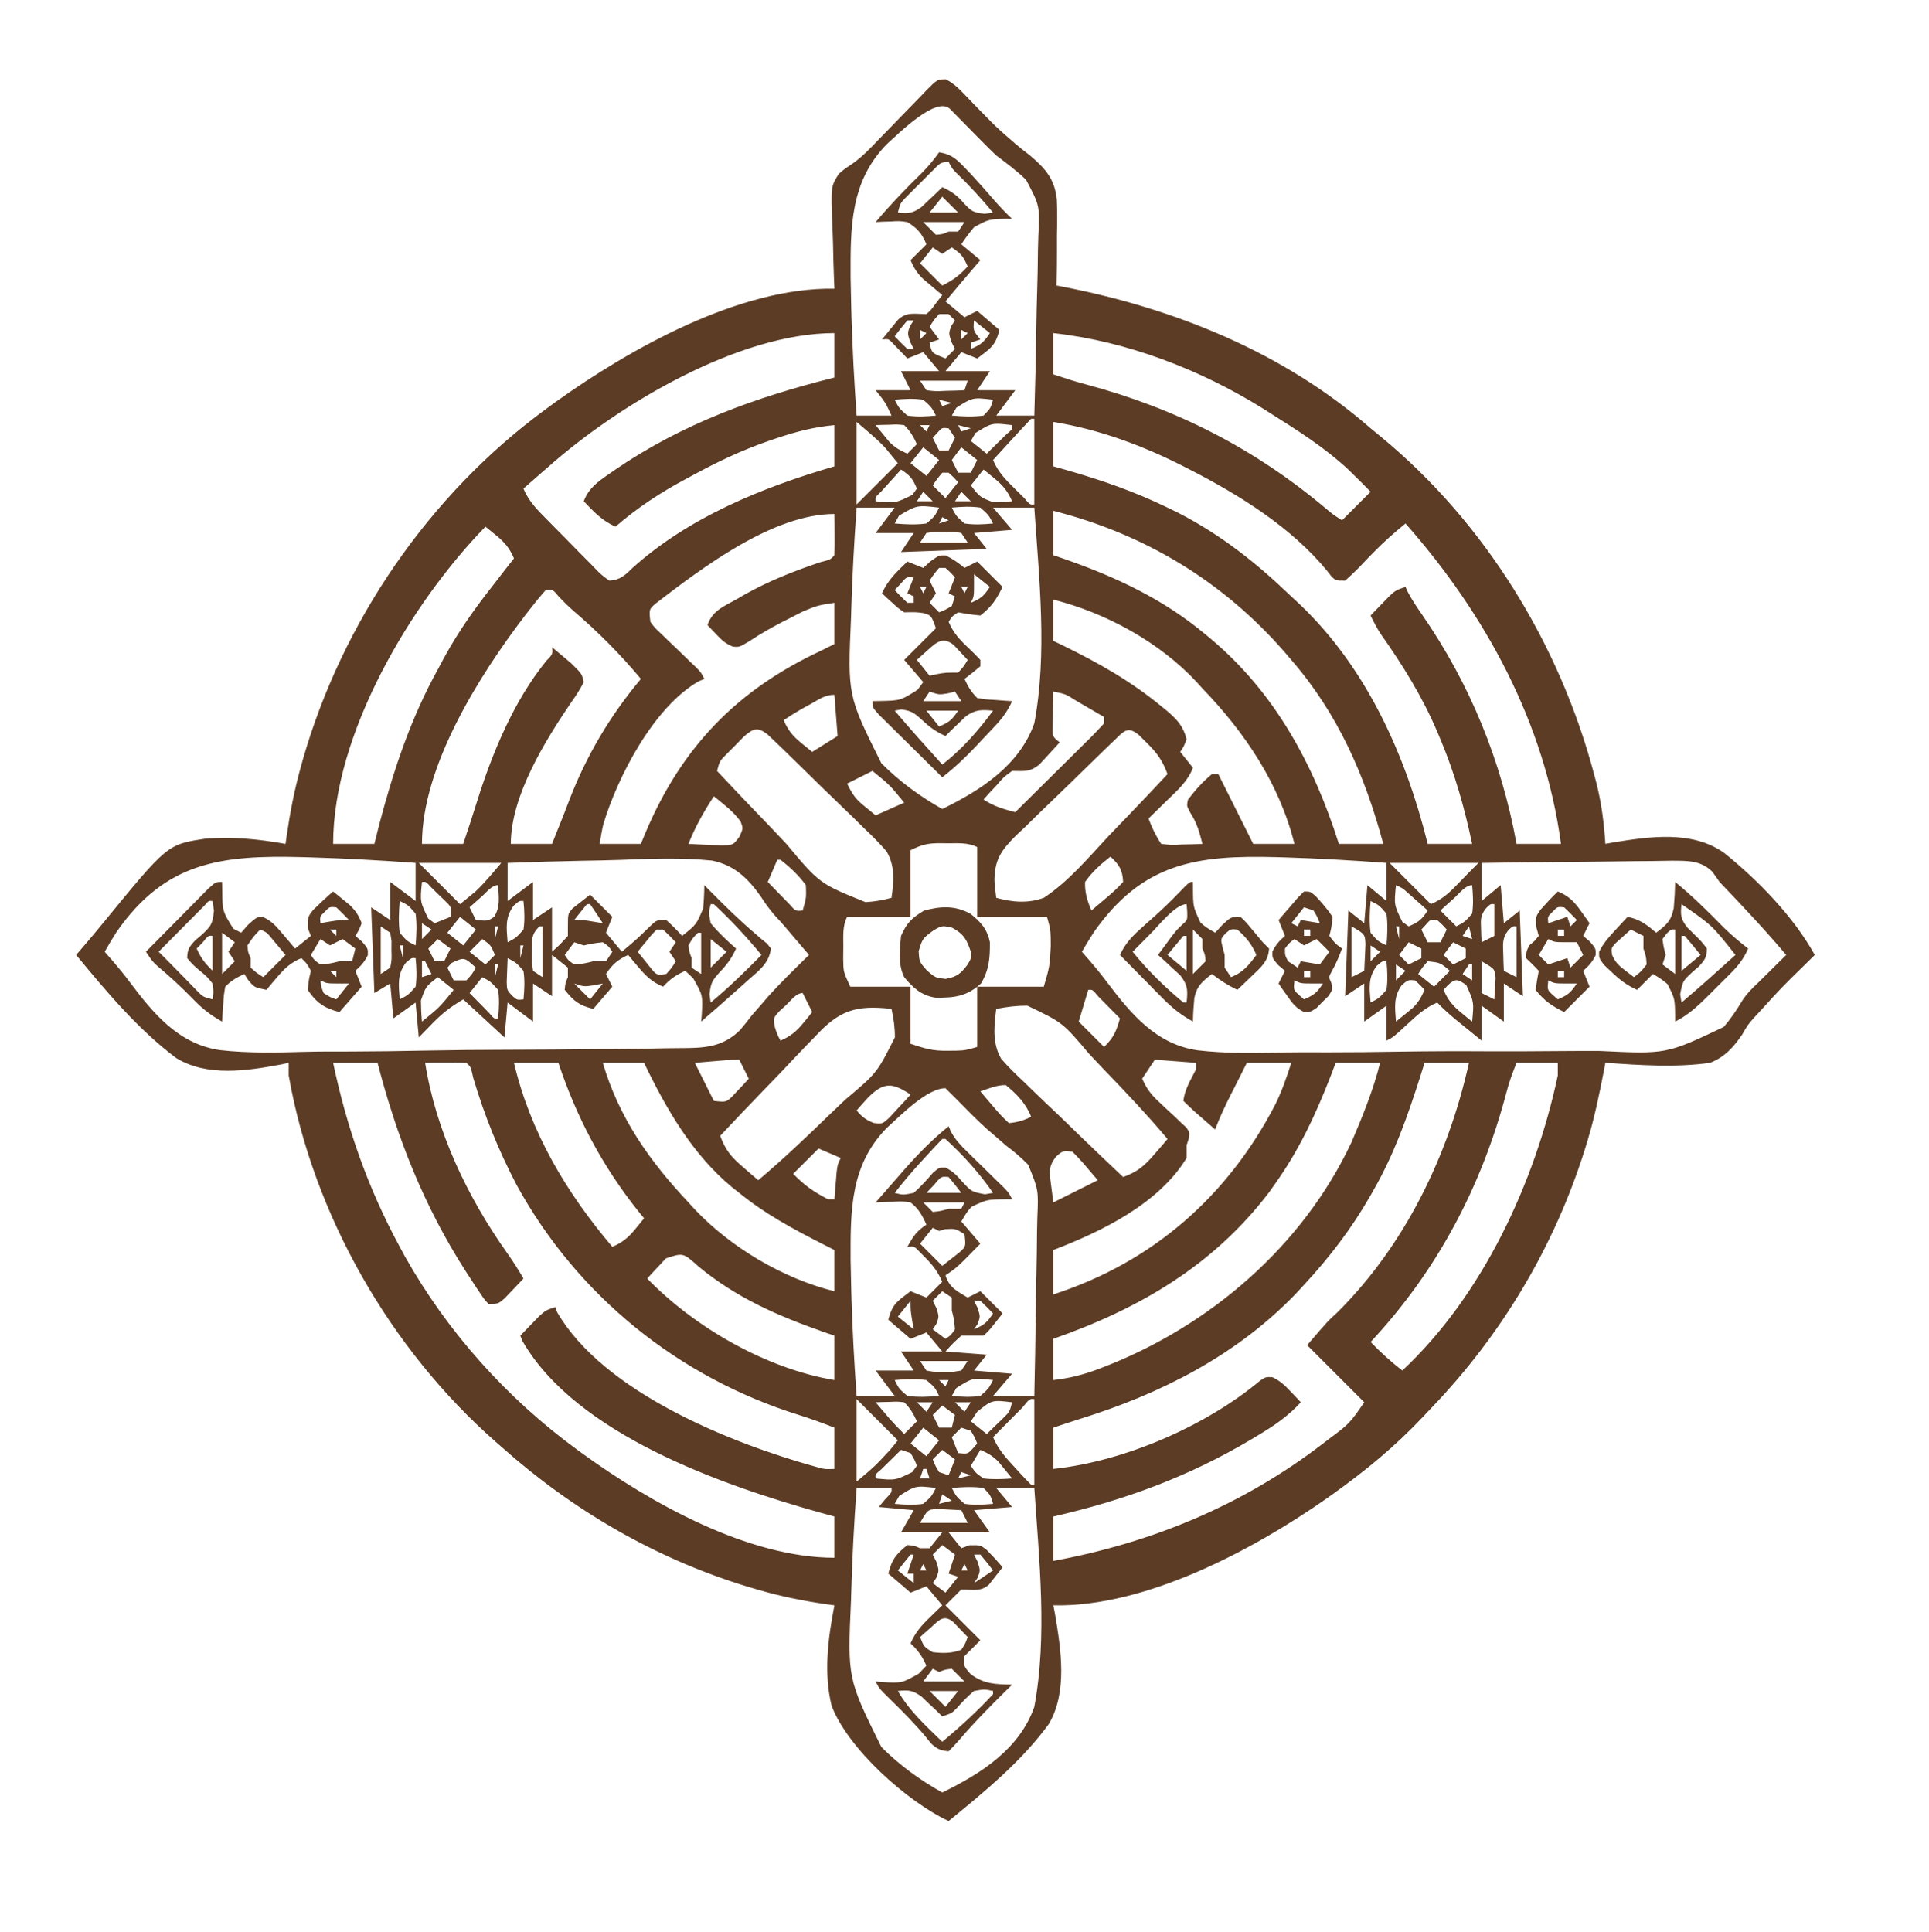 <svg xmlns="http://www.w3.org/2000/svg" viewBox="0 0 608 609" width="608" height="609"><style>		.s0 { fill: #5c3c25 } 	</style><path class="s0" d="m298.15 25c2.04 1.1 3.41 2.24 5.02 3.91q0.86 0.89 1.75 1.8c0.91 0.95 0.91 0.95 1.83 1.92q1.89 1.93 3.78 3.86 0.9 0.92 1.83 1.86c1.89 1.9 3.85 3.67 5.89 5.4q0.82 0.72 1.67 1.47 2.24 1.91 4.59 3.68c5 4.2 7.98 7.6 8.59 14.12 0.16 3.71 0.12 7.39 0.03 11.11q-0.01 2.31 0 4.63 0.01 5.62-0.13 11.24 0.86 0.16 1.75 0.33c35.5 6.89 69.76 20.66 97.25 44.67q1.64 1.35 3.28 2.7c32.81 27.04 56.29 65.35 67.16 106.36q0.37 1.39 0.75 2.81c1.59 6.36 2.39 12.6 2.81 19.13q1.26-0.23 2.55-0.48c11.56-1.85 24.84-3.82 34.91 3.34 10.72 8.64 21.81 20.03 28.54 32.14q-1.39 1.37-2.82 2.78c-7.62 7.46-7.62 7.46-14.8 15.35-0.82 0.88-0.82 0.88-1.65 1.78-1.89 2.18-1.89 2.18-3.65 5.24-2.8 4.05-5.42 6.99-10.08 8.85-10.89 1.54-22.07 0.73-33 0q-0.28 1.45-0.56 2.94c-1.43 7.36-2.94 14.63-5.13 21.81q-0.38 1.25-0.77 2.53c-9.56 30.45-26.05 58.16-48.08 81.19q-1.48 1.55-2.94 3.11c-8.7 9.25-18.18 17.05-28.52 24.42q-0.86 0.61-1.75 1.25c-23.2 16.26-57.14 34.38-86.25 33.75q0.26 1.32 0.52 2.69c1.86 11.12 4.05 24.6-1.98 34.77-8.6 11.78-20.3 21.36-31.54 30.54-13.04-6.1-31.83-22.85-36.9-36.41-2.53-10.31-1.1-21.3 0.9-31.59-1.21-0.16-1.21-0.16-2.44-0.33-7.49-1.08-14.68-2.53-21.93-4.67q-1.53-0.45-3.1-0.91c-28.94-8.85-55-24.01-77.53-44.09q-0.8-0.7-1.63-1.42c-33.43-29.31-57.63-71.69-65.37-115.58q0-1.97 0-4c-1.23 0.27-1.23 0.27-2.49 0.54-10.68 1.98-23.25 3.92-32.96-2.04-12.04-9.01-22.01-20.97-31.55-32.5 0.55-0.64 0.55-0.64 1.12-1.29 2.58-3 5.13-6 7.62-9.07 20.02-24.47 20.02-24.47 31.96-26.28 8.48-0.73 16.95 0.15 25.3 1.64q0.17-1.22 0.35-2.47c1.04-7.16 2.35-14.12 4.28-21.09q0.38-1.4 0.78-2.84c12.48-43.72 39.88-83.71 76.59-110.6q1.58-1.16 3.21-2.36c23.62-16.87 57.95-36.15 87.79-35.64-0.06-1.49-0.06-1.49-0.13-3.01q-0.21-5.56-0.31-11.13-0.06-2.4-0.16-4.81c-0.56-13.19-0.56-13.19 1.97-17.24 1.86-1.59 1.86-1.59 4.07-3.05 3.32-2.28 5.9-5.04 8.67-7.95q1.64-1.68 3.28-3.36 2.55-2.6 5.07-5.23 2.47-2.56 4.96-5.09 0.75-0.8 1.52-1.61c3.49-3.52 3.49-3.52 6.21-3.52zm-18.54 20.35c-11.69 11.85-11.55 26.27-11.51 41.94q0.07 4.95 0.21 9.9 0.04 1.23 0.07 2.5 0.48 15.67 1.62 31.31c3.63 0 7.26 0 11 0-1.93-4.15-1.93-4.15-5-8 3.63 0 7.26 0 11 0q-0.99-1.97-2-4-0.49-0.98-1-2c3.96 0 7.92 0 12 0-1.65-1.98-3.3-3.96-5-6-2.48 0.99-2.48 0.99-5 2q-0.61-0.65-1.24-1.31-0.81-0.83-1.63-1.69-0.8-0.83-1.62-1.69c-1.43-1.53-1.43-1.53-3.51-1.31q1.61-2.02 3.25-4 0.9-1.11 1.83-2.25c2.79-2.55 5.29-1.75 8.92-1.75 1.45-1.3 1.45-1.3 2.69-3q1.14-1.48 2.31-3c-0.83-0.69-0.83-0.69-1.68-1.39q-1.08-0.92-2.19-1.86-1.08-0.9-2.18-1.83c-1.92-1.89-2.91-3.46-3.95-5.92 1.65-1.65 3.3-3.3 5-5-1.4-3.39-2.86-5.08-6-7-2.59-0.36-2.59-0.36-5.25-0.19q-1.33 0.04-2.7 0.08c-1.02 0.06-1.02 0.06-2.05 0.11 4.66-5.52 9.59-10.66 14.77-15.7 1.95-2.01 3.62-4.02 5.23-6.3 3.64 0.57 5.28 1.93 7.81 4.56q1.04 1.07 2.1 2.18 3.85 4.18 7.55 8.49c1.76 2.02 3.61 3.92 5.54 5.77q-0.97-0.01-1.98-0.03c-5.4 0.13-5.4 0.13-10.02 2.66-1.46 1.73-2.78 3.47-4 5.37 1.98 1.65 3.96 3.3 6 5-0.56 0.65-0.56 0.65-1.14 1.32q-4.98 5.8-9.86 11.68c1.98 1.65 3.96 3.3 6 5 1.98-0.99 1.98-0.99 4-2 2.31 1.98 4.62 3.96 7 6-1.29 5.15-2.91 5.86-7 9q-2.46-0.98-5-2c-1.65 1.98-3.3 3.96-5 6 4.62 0 9.24 0 14 0-1.32 1.98-2.64 3.96-4 6 3.96 0 7.92 0 12 0-1.98 2.64-3.96 5.28-6 8 3.96 0 7.92 0 12 0q0.42-13.6 0.62-27.2 0.09-6.32 0.29-12.64 0.19-6.1 0.23-12.21 0.03-2.32 0.13-4.64c0.45-9.48 0.45-9.48-3.86-17.62-2.93-2.86-6.14-5.25-9.41-7.69q-2.36-2.24-4.64-4.57-1.01-1.03-2.05-2.08-0.99-1.01-2-2.04-2.06-2.1-4.13-4.2c-0.89-0.9-0.89-0.9-1.79-1.82-4.36-4.05-16.16 7.83-19.78 11.06zm14.39 8.39q-0.86 0.85-1.75 1.73-0.89 0.91-1.81 1.84c-0.91 0.89-0.91 0.89-1.83 1.81q-0.86 0.86-1.74 1.74-0.78 0.79-1.59 1.61c-1.51 1.62-1.51 1.62-2.28 4.53 3.34 0.38 4.67 0.24 7.46-1.75q1.16-1.11 2.35-2.25 1.18-1.11 2.4-2.25 0.88-0.86 1.79-1.75c2.97 1.31 4.77 2.66 6.88 5.13 2.4 2.53 2.82 2.84 6.5 3.25 1.29-0.19 1.29-0.19 2.62-0.38-3.68-4.4-7.45-8.54-11.58-12.52-1.42-1.48-1.42-1.48-2.42-3.48-2.67 0-3.13 0.88-5 2.74zm3 8.26c-1.32 1.65-2.64 3.3-4 5 2.97 0 5.94 0 9 0-1.65-1.65-3.3-3.3-5-5zm-6 8q1.97 1.97 4 4c2.08-0.17 2.08-0.17 4-1q1.48 0 3 0 0.98-1.48 2-3c-4.29 0-8.58 0-13 0zm3 8c-1.32 1.65-2.64 3.3-4 5 2.31 2.31 4.62 4.62 7 7 3.56-1.78 5.36-3.17 8-6-1.37-3.16-1.99-3.99-5-6q-1.48 0.99-3 2-1.48-0.98-3-2zm2 21c-1.71 1.94-1.71 1.94-3 4q1.48 1.97 3 4-1.48 0.49-3 1c0.67 3.11 0.67 3.11 3.06 4.19q0.96 0.4 1.94 0.81 1.48-1.48 3-3-0.55-1.11-1.12-2.25c-0.88-2.75-0.88-2.75 0-5.06 0.55-0.84 0.55-0.84 1.12-1.69q-0.99-0.98-2-2-1.48 0-3 0zm-10 2q-2.08 2.44-4 5 1.94 2.06 4 4 0.98 0 2 0-0.55-1.11-1.12-2.25c-0.88-2.75-0.88-2.75 0-5.06q0.55-0.83 1.12-1.69-0.99 0-2 0zm21 0c-0.28 3.18-0.28 3.18 2 6q-1.48 0.49-3 1 0 0.99 0 2c3.16-1.37 3.99-1.99 6-5-1.65-1.32-3.3-2.64-5-4zm-17 3q0 1.48 0 3 0.98-0.98 2-2-0.99-0.49-2-1zm13 0q0 1.48 0 3 0.98-0.98 2-2-0.99-0.49-2-1zm29 1c0 4.29 0 8.58 0 13 3.54 1.18 6.93 2.29 10.51 3.23 28.29 7.58 52.88 20.15 75.28 38.96 2.28 1.93 2.28 1.93 5.21 3.81 2.97-2.97 5.94-5.94 9-9q-2.46-2.54-5-5-0.84-0.83-1.7-1.69c-7.63-7.19-16.46-12.74-25.3-18.31q-0.98-0.62-1.98-1.26c-19.61-12.23-42.97-21.23-66.02-23.74zm-159 42q-1.2 1.04-2.44 2.11-2.79 2.43-5.56 4.89c1.63 4.05 4.5 6.84 7.52 9.89q0.81 0.83 1.65 1.68 1.72 1.74 3.44 3.47 2.64 2.66 5.25 5.36 1.67 1.68 3.35 3.37 0.78 0.8 1.58 1.63c1.62 1.67 1.62 1.67 4.21 3.6 3.39-0.14 4.94-1.62 7.31-3.94 17.8-16.05 40.98-25.43 63.69-32.06 0-4.29 0-8.58 0-13-6.34 0.58-11.98 2.03-18 4.06q-1.37 0.46-2.79 0.94c-8.49 2.95-16.34 6.68-24.21 11q-0.93 0.49-1.88 1c-8 4.28-15.25 9.05-22.12 15-4.29-1.92-6.77-4.62-10-8 1.52-4.16 4.49-6.19 8-8.62q0.92-0.65 1.87-1.31c21.19-14.52 44.36-22.88 69.13-29.07 0-4.62 0-9.24 0-14-30.35 0-68.14 22.65-90 42zm117-27c0.99 1.49 0.99 1.49 2 3 2.9 0.36 2.9 0.36 6.13 0.19q1.63-0.04 3.32-0.08 1.25-0.06 2.55-0.11 0.49-1.48 1-3c-4.95 0-9.9 0-15 0zm-8 6c1.39 2.68 1.39 2.68 4 5 3.04 0.45 5.95 0.29 9 0-1.39-2.68-1.39-2.68-4-5-3.04-0.45-5.95-0.29-9 0zm14 0q0.49 0.99 1 2 1.48-0.49 3-1-1.97-0.49-4-1zm5.44 2.5q-0.71 1.23-1.44 2.5c3.38 0.29 6.63 0.46 10 0 2.23-2.32 2.23-2.32 3-5-6.39-0.76-6.39-0.76-11.56 2.5zm23.56 3.5q-3.07 3.21-6.06 6.5-0.85 0.93-1.72 1.88-2.11 2.31-4.22 4.62c1.59 3.88 4.1 6.33 7.06 9.25q1.34 1.33 2.73 2.7c1.83 2.16 1.83 2.16 3.21 2.05 0-8.91 0-17.82 0-27q-0.49 0-1 0zm-55 1c0 8.58 0 17.16 0 26 1.65-1.65 3.3-3.3 5-5 4-4 4-4 8-8q-1.27-1.57-2.56-3.12c-0.72-0.88-0.72-0.88-1.44-1.76-2.77-2.94-5.93-5.49-9-8.12zm62 0c0 4.62 0 9.24 0 14q1.88 0.53 3.81 1.07c11.16 3.18 21.76 6.85 32.19 11.93q1.67 0.81 3.39 1.65c13.43 6.9 24.79 15.91 35.61 26.35q1.27 1.18 2.58 2.39c21.19 20.15 33.47 47.64 40.42 75.61 4.62 0 9.24 0 14 0-2.41-11.43-5.47-22.23-10-33q-0.42-1.02-0.86-2.06c-4.76-11.23-10.91-21.15-17.94-31.1-1.23-1.89-2.23-3.81-3.2-5.84q1.9-1.98 3.81-3.94 1.06-1.09 2.15-2.21c2.04-1.85 2.04-1.85 5.04-2.85q0.35 0.78 0.72 1.59c1.33 2.51 2.88 4.8 4.5 7.13 15.11 21.83 25.01 46.15 29.78 72.28 4.62 0 9.24 0 14 0-5.08-38.1-23.83-72.51-49-101-3.52 2.88-6.86 5.82-10.03 9.07q-0.79 0.81-1.61 1.64-1.6 1.66-3.18 3.33c-1.34 1.37-2.76 2.67-4.18 3.96-3 0-3 0-4.32-1.29q-0.68-0.87-1.37-1.77c-11.28-13.72-27.65-23.93-43.31-31.94q-0.92-0.47-1.87-0.96c-12.93-6.58-26.78-11.72-41.13-14.04zm-56 1q1.36 1.7 2.75 3.38c0.77 0.93 0.77 0.93 1.55 1.89 1.78 1.81 3.38 2.73 5.7 3.73q1.48-1.48 3-3c-1.15-2.47-2.05-4.05-4-6-2.21-0.24-2.21-0.24-4.62-0.12-1.23 0.02-1.23 0.02-2.48 0.05-0.94 0.03-0.94 0.03-1.9 0.07zm14 0q0.98 0.99 2 2 0.49-0.98 1-2-1.48 0-3 0zm12 0q0.49 0.99 1 2 1.48-0.49 3-1-1.97-0.49-4-1zm5.44 2.5q-0.71 1.23-1.44 2.5c2.48 1.98 2.48 1.98 5 4q2-1.96 4-3.94 1.11-1.09 2.25-2.21c1.86-1.55 1.86-1.55 1.75-2.85-6.39-0.76-6.39-0.76-11.56 2.5zm-12.06 0q-0.68 0.74-1.38 1.5 0.98 1.97 2 4 1.48 0 3 0 0.98-1.97 2-4-0.99-1.48-2-3c-2.12-0.23-2.12-0.23-3.62 1.5zm-4.38 4.5c-1.32 1.65-2.64 3.3-4 5 2.48 1.98 2.48 1.98 5 4 1.32-1.65 2.64-3.3 4-5-1.65-1.32-3.3-2.64-5-4zm12 0c-1.49 1.98-1.49 1.98-3 4q0.98 1.97 2 4 1.97 0 4 0 0.98-1.97 2-4c-1.65-1.32-3.3-2.64-5-4zm-19 7q-2 2.22-4 4.44-1.11 1.23-2.25 2.49c-1.86 1.75-1.86 1.75-1.75 3.07 6.2 0.62 6.2 0.62 11.56-2 0.71-0.99 0.71-0.99 1.44-2-1.37-3.16-1.99-3.99-5-6zm26 0c-1.32 1.65-2.64 3.3-4 5 2.88 3.71 2.88 3.71 7.11 5.33 1.97-0.02 3.93-0.16 5.89-0.33-1.38-3.21-2.92-5.05-5.62-7.25q-0.95-0.78-1.92-1.58-0.72-0.58-1.46-1.17zm-13 1c-1.64 1.96-1.64 1.96-3 4q1.97 1.97 4 4c1.32-1.65 2.64-3.3 4-5-1.37-1.54-1.37-1.54-3-3q-0.99 0-2 0zm-6 6c-0.99 1.49-0.99 1.49-2 3q2.46 0 5 0-1.48-1.48-3-3zm12 0c-0.99 1.49-0.99 1.49-2 3q2.46 0 5 0-1.48-1.48-3-3zm-33 5c-0.79 10.77-1.37 21.52-1.69 32.31q-0.03 1.17-0.07 2.38c-1.08 24.58-1.08 24.58 9.56 45.88 5.68 5.73 12.18 10.47 19.2 14.43 12.11-5.9 24.3-13.74 29-27 4.15-21.95 1.5-45.86 0-68-4.29 0-8.58 0-13 0 1.98 2.31 3.96 4.62 6 7-5.94 0.5-5.94 0.5-12 1 1.32 1.65 2.64 3.3 4 5-13.37 0.5-13.37 0.5-27 1 1.32-1.98 2.64-3.96 4-6-3.96 0-7.92 0-12 0 1.98-2.64 3.96-5.28 6-8-3.96 0-7.92 0-12 0zm13.38 2.5q-0.68 1.23-1.38 2.5c3.38 0.29 6.63 0.45 10 0 2.68-2.3 2.68-2.3 4-5-6.93-0.82-6.93-0.82-12.62 2.5zm16.62-2.5c1.39 2.68 1.39 2.68 4 5 3.04 0.45 5.95 0.29 9 0-1.39-2.68-1.39-2.68-4-5-3.04-0.45-5.95-0.29-9 0zm32 1c0 4.62 0 9.24 0 14 1.76 0.6 1.76 0.6 3.56 1.21 16.28 5.7 31.13 12.63 44.44 23.79q0.78 0.64 1.58 1.31c20.32 17.05 32.52 39.68 40.42 64.69 4.62 0 9.24 0 14 0-5.77-21.5-14.27-41.04-29-58q-1.02-1.2-2.08-2.45c-19.54-22.42-44.15-37.22-72.92-44.55zm-125.3 29.18c-2.15 1.89-2.15 1.89-1.7 5.82 1.45 1.98 1.45 1.98 3.46 3.82q1.08 1.04 2.18 2.12 1.13 1.08 2.3 2.19 2.23 2.15 4.46 4.32 0.99 0.94 2.02 1.92c1.58 1.63 1.58 1.63 2.58 3.63q-0.84 0.35-1.71 0.71c-14.16 8-25.7 30.17-30.16 45.23-0.46 2-0.81 4.03-1.13 6.06 4.29 0 8.58 0 13 0q0.71-1.71 1.43-3.48c11.46-27.17 29.03-45.2 55.57-57.52q1.97-0.98 4-2c0-4.29 0-8.58 0-13-5.27 0.81-5.27 0.81-9.8 2.67q-0.99 0.5-2.01 1.01-1.02 0.53-2.06 1.07-1.06 0.53-2.15 1.08c-3.71 1.91-7.26 3.91-10.73 6.23-3.25 1.94-3.25 1.94-5.25 1.75-2.32-0.94-3.54-2.05-5.25-3.87-0.78-0.82-0.78-0.82-1.58-1.66q-0.58-0.63-1.17-1.28c1.55-4.65 5.26-5.89 9.38-8.25q1.25-0.73 2.54-1.47c7.55-4.23 15.32-7.27 23.49-10.04 3.37-0.87 3.37-0.87 4.59-2.24q0.1-3.28 0.06-6.56-0.01-1.79-0.02-3.63-0.02-1.38-0.04-2.81c-19.39 0-41.69 16.97-56.3 28.18zm90.3-27.18q-0.49 0.99-1 2 1.48-0.49 3-1-0.99-0.49-2-1zm-144 3c-23.49 24.15-48 65.24-48 100 4.29 0 8.58 0 13 0q0.74-2.95 1.5-6c4.48-17.04 9.94-33.57 18.5-49q0.98-1.83 1.96-3.66c4.35-7.99 9.42-15.2 15.04-22.34q2.03-2.62 4.06-5.25 1.47-1.88 2.94-3.75c-1.38-3.21-2.92-5.05-5.62-7.25q-0.95-0.78-1.92-1.58-0.72-0.58-1.46-1.17zm139 2c-0.99 1.49-0.99 1.49-2 3 4.95 0 9.9 0 15 0q-0.99-1.48-2-3c-2.59-0.48-2.59-0.48-5.5-0.37-1.47-0.02-1.47-0.02-2.97-0.03-1.25 0.2-1.25 0.2-2.53 0.4zm-120 18c-1.78 2-3.43 4.01-5.06 6.13q-0.73 0.94-1.49 1.91c-14.42 18.89-32.45 47.45-32.45 71.96 4.29 0 8.58 0 13 0 1.48-4.41 2.95-8.81 4.32-13.25 4.83-15.41 11.61-31.83 21.88-44.46 2.01-2.07 2.01-2.07 1.8-4.29q1.95 1.61 3.88 3.25c1.07 0.9 1.07 0.9 2.17 1.83 3.34 3.29 3.34 3.29 3.95 5.92-1.19 2.3-2.37 4.17-3.87 6.25-8.28 12.18-19.13 29.6-19.13 44.75 4.29 0 8.58 0 13 0 0.77-1.95 0.77-1.95 1.56-3.94q0.55-1.36 1.12-2.77 1.43-3.57 2.79-7.18c5.42-14.04 12.84-26.56 22.53-38.11-6.47-7.79-13.51-14.85-21.21-21.43-1.64-1.44-3.16-2.93-4.66-4.51-1.88-2.29-1.88-2.29-4.13-2.06zm160 3c0 4.29 0 8.58 0 13q1.53 0.74 3.11 1.5c11.12 5.43 21.37 11.23 30.95 19.13q0.84 0.67 1.7 1.38c3.18 2.69 5.22 4.9 6.24 8.99-0.87 2.31-0.87 2.31-2 4 1.32 1.65 2.64 3.3 4 5-1.66 4.33-4.87 7.09-8.12 10.25q-0.85 0.83-1.71 1.68-2.08 2.04-4.17 4.07c1.12 2.97 2.22 5.33 4 8 3.13 0.37 3.13 0.37 6.63 0.19q1.77-0.04 3.6-0.08c1.37-0.06 1.37-0.06 2.77-0.11-0.92-3.59-1.72-6.56-3.75-9.69-1.25-2.31-1.25-2.31-0.81-4.25 2.23-2.95 4.68-5.71 7.56-8.06q0.98 0 2 0 5.5 11 11 22c4.29 0 8.58 0 13 0-4.74-18.97-15.59-35.09-29-49q-0.87-0.97-1.77-1.96c-11.67-12.59-28.68-21.9-45.23-26.04zm0 29q-0.08 3.44-0.12 6.88-0.04 1.9-0.08 3.86c-0.16 3.35-0.16 3.35 2.2 5.26q-2.04 2.27-4.12 4.5-1.15 1.25-2.33 2.53c-3.16 2.44-4.66 1.97-8.55 1.97-2.64 1.92-2.64 1.92-4.87 4.5q-1.17 1.25-2.37 2.53c-0.87 0.98-0.87 0.98-1.76 1.97 3.28 2.19 6.21 3 10 4q5.99-5.92 11.96-11.85 2.04-2.02 4.08-4.04 2.92-2.89 5.84-5.79 0.91-0.9 1.85-1.82 2.18-2.21 4.27-4.5 0-0.98 0-2-3.43-2.01-6.87-4-0.98-0.57-1.98-1.16c-3.35-2.12-3.35-2.12-7.15-2.84zm-76.44 3.88q-1.44 0.79-2.93 1.61-2.87 1.66-5.63 3.51c1.38 3.21 2.92 5.05 5.63 7.25q1.66 1.35 3.37 2.75c2.64-1.65 5.28-3.3 8-5-0.5-6.43-0.5-6.43-1-13-2.97 0-4.86 1.44-7.44 2.88zm-21.01 10.2q-1.32 1.35-2.67 2.73-1.33 1.34-2.7 2.71c-2.35 2.35-2.35 2.35-3.18 5.48q8.06 8.62 16.27 17.09 2.78 2.89 5.51 5.82c10.54 12.6 10.54 12.6 25.02 18.45 2.82-0.16 5.47-0.61 8.2-1.36 0.72-5.25 1.19-9.98-1.57-14.66-2.31-2.65-4.73-5.07-7.29-7.48q-1.35-1.33-2.74-2.71-2.85-2.81-5.75-5.57-3.72-3.55-7.37-7.16-3.5-3.45-7.02-6.87-1.31-1.29-2.67-2.61-1.22-1.16-2.49-2.37-1.07-1.03-2.18-2.09c-3.14-2.42-4.44-1.89-7.37 0.6zm116.46 1.49q-1.23 1.17-2.49 2.37-5.61 5.44-11.19 10.92-2.94 2.88-5.92 5.72c-2.87 2.72-5.69 5.5-8.51 8.28q-1.33 1.25-2.7 2.53c-4.62 4.65-6.74 7.55-6.76 14.24q0.2 2.7 0.56 5.37c5.23 1.4 9.87 1.82 15 0 7.84-5.19 14.07-12.67 20.44-19.5q2.71-2.82 5.43-5.64 6.62-6.87 13.13-13.86c-1.56-4.2-3.28-6.66-6.5-9.81q-1.19-1.18-2.41-2.4c-3.73-3.2-4.93-1.23-8.08 1.78zm-76.01 9.43c-3.96 1.98-3.96 1.98-8 4 1.81 3.61 2.66 4.84 5.63 7.25q1.66 1.35 3.37 2.75c2.97-1.32 5.94-2.64 9-4-4.5-5.53-4.5-5.53-10-10zm-50 8c-3.19 4.86-5.86 9.59-8 15q3.4 0.2 6.81 0.31 1.89 0.09 3.83 0.18c3.49-0.15 3.49-0.15 5.43-2.76 1.18-2.61 1.18-2.61 0.34-4.84-1.51-2.03-3.07-3.54-5.03-5.14-0.95-0.78-0.95-0.78-1.92-1.58q-0.72-0.58-1.46-1.17zm62 17c0 6.93 0 13.86 0 21-6.6 0-13.2 0-20 0-1.49 2.99-1.18 6.04-1.19 9.31q-0.02 1.97-0.04 3.99c0.06 4.02 0.06 4.02 2.23 8.7 6.27 0 12.54 0 19 0 0 5.94 0 11.88 0 18 4.73 1.58 6.97 2.26 11.63 2.19q1.37-0.01 2.78-0.02c2.86-0.11 2.86-0.11 6.59-1.17 0-6.27 0-12.54 0-19 6.93 0 13.86 0 21 0 1.86-6.42 1.86-6.42 2.19-12.69q-0.01-1.36-0.02-2.76c-0.11-2.82-0.11-2.82-1.17-6.55-7.26 0-14.52 0-22 0 0-7.26 0-14.52 0-22-3-1.5-6.08-1.18-9.37-1.19q-1.01-0.02-2.04-0.03c-4.02-0.02-5.88 0.37-9.59 2.22zm57.73 25.88c-1.3 2.01-2.52 4.04-3.73 6.12 1.21 1.38 1.21 1.38 2.44 2.8 1.92 2.21 3.74 4.45 5.5 6.8 7.55 10.01 15.45 19.49 28.39 21.44 9.01 1.07 18.11 0.89 27.16 0.68 4.58-0.08 9.16-0.05 13.74-0.03q11.5 0 23.01-0.21 13.25-0.21 26.5-0.12 12.84 0.05 25.67-0.08 5.43-0.05 10.85-0.02c21 1.02 21 1.02 39.05-7.57 2.14-2.53 3.96-5.11 5.63-7.97 1.45-2.35 3.27-4.15 5.27-6.03q0.81-0.8 1.64-1.63 0.75-0.74 1.53-1.5 0.83-0.82 1.68-1.67 1.97-1.95 3.94-3.89c-4.36-5.16-8.87-10.14-13.5-15.06q-0.95-1.02-1.93-2.07-2.77-2.95-5.57-5.87-1.11-1.58-2.25-3.2c-3.71-3.66-7.81-3.46-12.82-3.5q-3.3 0.04-6.61 0.11-2.31 0.02-4.61 0.03-6.06 0.04-12.11 0.15-6.18 0.08-12.37 0.12-12.11 0.1-24.23 0.29c0 3.96 0 7.92 0 12 2.97-2.47 2.97-2.47 6-5 0.33 3.96 0.66 7.92 1 12 2.48-1.98 2.48-1.98 5-4 0.33 8.91 0.66 17.82 1 27-1.98-1.32-3.96-2.64-6-4 0 3.96 0 7.92 0 12-2.31-1.65-4.62-3.3-7-5 0 3.63 0 7.26 0 11q-2.66-2.15-5.31-4.31-1.47-1.2-2.99-2.43c-2.02-1.69-3.89-3.36-5.7-5.26-3.68 1.57-6.21 3.85-9.12 6.56-4.69 4.34-4.69 4.34-6.88 5.44 0-3.63 0-7.26 0-11-3.47 2.48-3.47 2.48-7 5 0-3.96 0-7.92 0-12-1.98 1.32-3.96 2.64-6 4 0.33-8.91 0.66-17.82 1-27 1.65 1.32 3.3 2.64 5 4 0.33-3.96 0.66-7.92 1-12 1.98 1.65 3.96 3.3 6 5 0-3.96 0-7.92 0-12-10.75-0.82-21.48-1.42-32.25-1.75q-1.17-0.04-2.37-0.07c-25.27-0.69-42.26 1.77-57.65 23.7zm-308.07 0c-1.28 2.01-2.48 4.04-3.66 6.12q1.2 1.38 2.44 2.79c1.92 2.22 3.74 4.46 5.5 6.81 7.54 10.04 15.44 19.52 28.42 21.4 9.06 1.02 18.2 0.78 27.3 0.53 4.59-0.11 9.18-0.09 13.78-0.09q11.54-0.04 23.08-0.29 13.3-0.26 26.61-0.27 14.25-0.03 28.5-0.2 4.08-0.04 8.16-0.06 6.42-0.04 12.83-0.2 2.34-0.05 4.68-0.05c7.52-0.02 13.36-0.16 18.99-5.71q1.91-2.28 3.71-4.66 1.68-1.95 3.38-3.87 0.81-0.96 1.65-1.93c4.12-4.59 8.57-8.88 12.97-13.2q-2.12-2.49-4.25-4.96-1.62-1.89-3.21-3.79-1.61-1.89-3.32-3.69c-1.73-2-3.04-3.82-4.45-6.03-4.07-5.72-8.25-9.79-15.3-11.27-9.64-0.96-19.29-0.61-28.95-0.22-4.01 0.14-8.02 0.21-12.03 0.28q-11.75 0.23-23.49 0.68c0 3.96 0 7.92 0 12 2.64-1.98 5.28-3.96 8-6 0 3.96 0 7.92 0 12 1.98-1.32 3.96-2.64 6-4 0 4.62 0 9.24 0 14 2.56-2.31 2.56-2.31 5-5q0-1.48 0-3c0-4 0-4 1.53-5.7q2.74-2.15 5.47-4.3c2.31 2.31 4.62 4.62 7 7q-0.98 2.46-2 5c1.65 1.98 3.3 3.96 5 6 4.78-4.02 4.78-4.02 9.25-8.37 1.75-1.63 1.75-1.63 4.75-1.63 2.69 2.5 2.69 2.5 5 5 4.47-3.54 4.47-3.54 6.62-8.62 0.23-2.47 0.37-4.9 0.38-7.38q0.94 0.96 1.91 1.94c4.66 4.71 9.35 9.3 14.4 13.59 0.84 0.73 0.84 0.73 1.69 1.47q0.88 0.71 1.79 1.44 0.59 0.77 1.21 1.56c-0.62 4.64-3.72 6.87-7.06 9.81q-0.88 0.79-1.78 1.6-2.57 2.31-5.16 4.59c-1.31 1.16-1.31 1.16-2.64 2.34q-2.67 2.35-5.36 4.66 0.09-0.97 0.18-1.98c0.35-6.31 0.35-6.31-2.68-11.64q-1.23-1.17-2.5-2.38c-2.88 1.29-4.87 2.66-7 5-3.44-1.45-5.36-3.28-7.75-6.12q-0.92-1.09-1.86-2.2-0.68-0.83-1.39-1.68c-3.33 1.53-4.96 2.93-7 6 0.99 1.98 0.99 1.98 2 4-1.98 2.31-3.96 4.62-6 7-4.57-1.14-6.07-2.4-9-6 0.19-2.12 0.19-2.12 1-4q0-1.48 0-3c-1.65-1.32-3.3-2.64-5-4 0 4.29 0 8.58 0 13-1.98-1.32-3.96-2.64-6-4 0 3.96 0 7.92 0 12-2.64-1.98-5.28-3.96-8-6-0.33 3.63-0.66 7.26-1 11-4.29-3.96-8.58-7.92-13-12-4.09 2.45-6.58 4.36-9.81 7.69-1.19 1.21-1.19 1.21-2.4 2.45q-0.88 0.91-1.79 1.86c-0.33-3.63-0.66-7.26-1-11-3.47 2.48-3.47 2.48-7 5-0.33-3.63-0.66-7.26-1-11q-2.46 1.48-5 3c-0.33-8.91-0.66-17.82-1-27 1.98 1.32 3.96 2.64 6 4 0-3.96 0-7.92 0-12 2.64 1.98 5.28 3.96 8 6 0-3.96 0-7.92 0-12-11.08-0.82-22.15-1.42-33.25-1.75-1.21-0.04-1.21-0.04-2.45-0.07-25.51-0.67-43.17 1.37-58.64 23.7zm208.34-22.88c-1.49 3.47-1.49 3.47-3 7q2.18 2.26 4.38 4.5 1.21 1.25 2.46 2.53c1.92 2.19 1.92 2.19 4.16 1.97 1.15-3.98 1.15-3.98 1-8-2.28-3.13-4.95-5.62-8-8q-0.49 0-1 0zm-113 1c1.65 1.65 3.3 3.3 5 5q4 4 8 8 1.57-1.27 3.13-2.56 0.86-0.71 1.75-1.44c2.94-2.77 5.49-5.93 8.12-9-8.58 0-17.16 0-26 0zm218-2c-3.06 2.41-5.77 4.79-8 8-0.11 3.32 0.71 5.96 2 9q1.66-1.4 3.31-2.81c0.92-0.79 0.92-0.79 1.87-1.58 2.52-2.2 2.52-2.2 4.82-4.61-0.19-3.84-1.25-5.45-4-8zm88 2c1.65 1.65 3.3 3.3 5 5q4 4 8 8c3.37-1.45 5.52-3.31 8.06-5.94q1-1.03 2.04-2.09 0.93-0.97 1.9-1.97 1.48-1.48 3-3c-9.24 0-18.48 0-28 0zm-305 6c-0.62 6.2-0.62 6.2 2 11.56q0.98 0.71 2 1.44 2.46-0.98 5-2c0.32-3.06 0.32-3.06-1.71-5.04q-1.1-1.06-2.23-2.15-1.09-1.07-2.21-2.17c-1.56-1.75-1.56-1.75-2.85-1.64zm18.94 4.5q-1.1 0.97-2.23 1.97-0.84 0.75-1.71 1.53 0.98 1.97 2 4c3.76 0.33 3.76 0.33 5.75-1 2.02-3.23 1.43-6.25 1.25-10-2 0-3.66 2.25-5.06 3.5zm288.06-3.5c-0.62 6.2-0.62 6.2 2 11.56q0.98 0.71 2 1.44c3.16-1.37 3.99-1.99 6-5q-1.93-1.72-3.87-3.44-1.08-0.95-2.18-1.93c-1.86-1.68-1.86-1.68-3.95-2.63zm18.44 4c-1.24 1.11-1.24 1.11-2.51 2.25-0.95 0.87-0.95 0.87-1.93 1.75 1.65 1.65 3.3 3.3 5 5 2.68-1.39 2.68-1.39 5-4 0.45-3.04 0.29-5.95 0-9-2.1 0-4.12 2.7-5.56 4zm-332.44 1c-0.29 3.38-0.45 6.63 0 10 2.3 2.68 2.3 2.68 5 4 0.29-3.38 0.45-6.63 0-10-2.3-2.68-2.3-2.68-5-4zm35.94 1.44c-2.82 3.72-2.29 7.05-1.94 11.56 2.68-1.39 2.68-1.39 5-4 0.45-3.04 0.29-5.95 0-9-1.28-0.1-1.28-0.1-3.06 1.44zm270.06-1.44c-0.29 3.38-0.45 6.63 0 10 2.3 2.68 2.3 2.68 5 4 0.29-3.38 0.45-6.63 0-10-2.3-2.68-2.3-2.68-5-4zm-247 1q-2.04 2.47-4 5 1.48 0 3 0 3.01 0.47 6 1-1.96-3.03-4-6-0.49 0-1 0zm39 0c-0.68 2.66-0.68 2.66 0 6 2.41 2.95 5.14 5.48 8 8-1.34 2.98-2.86 5.04-5.12 7.38-2.38 2.66-2.85 3.35-3.25 7.06q0.18 1.26 0.37 2.56c5.66-4.7 10.85-9.75 16-15-4.68-5.64-9.62-11.01-15-16q-0.49 0-1 0zm244.45 1.21c-1.87 2.3-1.76 3.55-1.64 6.48q0.04 1.2 0.08 2.45 0.06 0.91 0.11 1.86 1.97-0.98 4-2c0-3.3 0-6.6 0-10-1.2-0.1-1.2-0.1-2.55 1.21zm-323.45 2.79c-1.32 1.65-2.64 3.3-4 5 2.48 1.98 2.48 1.98 5 4 1.32-1.65 2.64-3.3 4-5-1.65-1.32-3.3-2.64-5-4zm304.38 2.5q-0.68 0.74-1.38 1.5 0.98 1.97 2 4 1.97 0 4 0 0.98-1.97 2-4c-1.37-1.54-1.37-1.54-3-3-2.12-0.23-2.12-0.23-3.62 1.5zm-316.38-0.5q0 2.46 0 5 1.48-1.48 3-3-1.48-0.98-3-2zm-13 1c0 4.95 0 9.9 0 15q1.48-0.98 3-2c0.48-2.59 0.48-2.59 0.38-5.5q0.01-1.46 0.02-2.97c-0.2-1.25-0.2-1.25-0.4-2.53q-1.48-0.98-3-2zm36 0q0 1.97 0 4 0.49-1.97 1-4-0.49 0-1 0zm14 0c-2.7 2.7-2.3 4.24-2.31 8q-0.03 1.6-0.05 3.25 0.18 1.35 0.36 2.75c1.49 0.99 1.49 0.99 3 2 0-5.28 0-10.56 0-16q-0.49 0-1 0zm256 0c0 5.28 0 10.56 0 16q1.97-0.98 4-2 0.16-2.65 0.25-5.31 0.07-1.47 0.14-2.99c-0.15-3.25-0.15-3.25-4.39-5.7zm14 0q0.49 1.97 1 4 0-1.97 0-4-0.49 0-1 0zm23 0c-0.99 1.49-0.99 1.49-2 3q1.48 0.49 3 1-0.49-1.97-1-4zm12.45 1.14c-2.01 2.58-1.75 4.33-1.64 7.55q0.04 1.48 0.08 3.01 0.06 1.13 0.11 2.3c1.98 0.99 1.98 0.99 4 2 0-5.28 0-10.56 0-16-1.19-0.1-1.19-0.1-2.55 1.14zm-290.45-0.14c1 2 1 2 1 2zm22 0c-1.58 1.56-1.58 1.56-3.12 3.5q-0.81 0.97-1.64 1.97-0.61 0.75-1.24 1.53 1.39 1.76 2.81 3.5 0.78 0.97 1.58 1.97c1.6 1.88 1.6 1.88 4.61 1.53 1.71-1.94 1.71-1.94 3-4q-0.98-1.48-2-3 0.98-1.48 2-3-1.94-2.06-4-4-0.98 0-2 0zm13 1c-1.72 1.73-1.72 1.73-3 4 0.25 2.07 0.25 2.07 1 4q0 1.48 0 3c1.49 0.99 1.49 0.99 3 2 0-4.29 0-8.58 0-13q-0.49 0-1 0zm-82 2q-1.48 1.48-3 3 0.98 1.97 2 4 1.48 0 3 0 0.98-1.97 2-4-1.97-1.48-4-3zm14 0q-1.97 1.97-4 4c2.48 1.98 2.48 1.98 5 4q1.48-1.48 3-3c-1.31-3.12-1.31-3.12-4-5zm72 0c0 2.97 0 5.94 0 9 1.65-1.65 3.3-3.3 5-5-1.65-1.32-3.3-2.64-5-4zm-43 1c-1.49 1.98-1.49 1.98-3 4 1.1 1.69 1.1 1.69 3 3 2.98-0.26 2.98-0.26 6-1q1.97 0 4 0 0.98-1.48 2-3c-1.1-1.69-1.1-1.69-3-3-3.01 0.34-3.01 0.34-6 1q-1.48-0.49-3-1zm263 0c-1.49 1.98-1.49 1.98-3 4q1.48 1.48 3 3 1.97-0.98 4-2 0-1.48 0-3-1.97-0.98-4-2zm14 0c-1.49 1.98-1.49 1.98-3 4q1.48 1.48 3 3 1.97-0.98 4-2 0-1.48 0-3-1.97-0.98-4-2zm-332 1q0.49 1.97 1 4 0-1.97 0-4-0.49 0-1 0zm38 0q0 1.97 0 4 0.49-1.97 1-4-0.49 0-1 0zm268 0q0 2.46 0 5 1.48-1.48 3-3-1.48-0.98-3-2zm38 1c0 3 0 3 0 3zm-342.06 4.44c-2.82 3.72-2.29 7.05-1.94 11.56 2.68-1.39 2.68-1.39 5-4 0.45-3.04 0.29-5.95 0-9-1.28-0.1-1.28-0.1-3.06 1.44zm14.44 0.06q-0.68 0.74-1.38 1.5 0.98 1.97 2 4 1.97 0 4 0c1.77-1.92 1.77-1.92 3-4-3.68-3.34-3.68-3.34-7.62-1.5zm17.62-1.5q-0.12 2.41-0.19 4.81-0.05 1.34-0.1 2.71c0.08 2.53 0.08 2.53 1.68 4.3 1.55 1.38 1.55 1.38 3.61 1.18 0.29-3.05 0.45-5.96 0-9-2.32-2.61-2.32-2.61-5-4zm-27 1q0 2.46 0 5 1.48-0.49 3-1-0.98-1.97-2-4-0.49 0-1 0zm300.94 1.44c-2.82 3.72-2.29 7.05-1.94 11.56 2.68-1.39 2.68-1.39 5-4 0.45-3.04 0.29-5.95 0-9-1.28-0.1-1.28-0.1-3.06 1.44zm16.06-1.44c-1.71 1.94-1.71 1.94-3 4 2.48 1.98 2.48 1.98 5 4 1.65-1.65 3.3-3.3 5-5-3.06-2.59-3.06-2.59-7-3zm17 0c0 3.3 0 6.6 0 10 1.98 0.99 1.98 0.99 4 2q0.16-2.15 0.25-4.31c0.07-1.2 0.07-1.2 0.14-2.43-0.23-2.85-0.23-2.85-4.39-5.26zm-311 1q0 1.97 0 4 0.49-1.97 1-4-0.49 0-1 0zm284 0q0 2.46 0 5 1.48-1.48 3-3-1.48-0.98-3-2zm23 0c-0.99 1.49-0.99 1.49-2 3 1.49 0.99 1.49 0.99 3 2q0-2.46 0-5-0.49 0-1 0zm-278 2c1 2 1 2 1 2zm-47 2c-3.8 2.94-3.8 2.94-5.33 7.34 0.02 2.24 0.11 4.43 0.33 6.66 5.53-4.49 5.53-4.49 10-10-1.65-1.32-3.3-2.64-5-4zm14 0c-1.32 1.65-2.64 3.3-4 5q1.96 2 3.94 4 1.09 1.11 2.21 2.25c1.55 1.86 1.55 1.86 2.85 1.75 0.29-3.05 0.45-5.96 0-9-2.32-2.61-2.32-2.61-5-4zm289.88 2.44c-2.73 3.73-2.22 7.09-1.88 11.56q1.7-1.36 3.38-2.75 0.93-0.76 1.89-1.55c1.81-1.78 2.73-3.38 3.73-5.7-1.37-1.54-1.37-1.54-3-3-2.15-0.19-2.15-0.19-4.12 1.44zm14.5 0.06q-0.68 0.74-1.38 1.5c1.38 3.21 2.92 5.05 5.63 7.25q0.94 0.78 1.91 1.58 0.72 0.58 1.46 1.17c0.6-6.15 0.6-6.15-1.87-11.56-2.65-1.79-3.37-2.15-5.75 0.06zm-275.38-0.5c1.65 1.65 3.3 3.3 5 5 1.32-1.65 2.64-3.3 4-5q-1.39 0.28-2.81 0.56c-3.19 0.44-3.19 0.44-6.19-0.56zm162 2c-0.99 3.3-1.98 6.6-3 10 2.64 2.64 5.28 5.28 8 8 3.11-3.11 3.81-4.89 5-9q-2.21-2.25-4.44-4.5-1.23-1.25-2.49-2.53c-1.71-2.08-1.71-2.08-3.07-1.97zm-95.12 4.69q-1.12 1.02-2.26 2.07c-1.91 2.14-1.91 2.14-1.42 4.88 0.73 2.34 0.73 2.34 1.8 4.36 3.21-1.38 5.05-2.92 7.25-5.62q0.78-0.95 1.58-1.92 0.58-0.72 1.17-1.46c-1.49-2.97-1.49-2.97-3-6-2.06 0-3.73 2.38-5.12 3.69zm9 10.06q-1.29 1.33-2.63 2.69c-2.74 2.82-5.43 5.69-8.12 8.56q-2.79 2.9-5.59 5.78-6.83 7.06-13.54 14.22c1.63 4.49 3.48 6.68 7.13 9.81q1.35 1.18 2.75 2.4 1.05 0.88 2.12 1.79c7.8-6.58 15.17-13.58 22.48-20.69q2.46-2.37 4.95-4.71c9.99-8.41 9.99-8.41 15.63-19.62 0.01-3.21-0.38-5.86-1.06-8.98-11.28-1.28-16.5 0.45-24.12 8.75zm57.12-8.75c-0.68 5.53-1.29 10.74 1.55 15.71 2.27 2.61 4.66 4.96 7.2 7.31q1.33 1.3 2.69 2.63 4.25 4.12 8.56 8.16 2.9 2.8 5.78 5.61 7.06 6.84 14.22 13.58c4.49-1.63 6.68-3.48 9.81-7.12q1.18-1.36 2.4-2.76 0.88-1.05 1.79-2.12c-6.45-7.63-13.26-14.88-20.21-22.05q-2.29-2.39-4.54-4.81c-8.3-9.83-8.3-9.83-19.46-15.17-3.45 0-6.42 0.39-9.79 1.03zm-209 17c4.33 20.53 10.98 39.54 21 58q0.84 1.56 1.71 3.16c13.38 23.78 32.26 44.8 54.29 60.84q0.84 0.62 1.71 1.25c21.41 15.5 52.1 32.75 79.29 32.75 0-4.29 0-8.58 0-13q-2.24-0.62-4.55-1.25c-30.41-8.51-76.85-24.55-93.78-54.07q-0.33-0.83-0.67-1.68 1.9-1.98 3.81-3.94 1.06-1.09 2.15-2.21c2.04-1.85 2.04-1.85 5.04-2.85q0.31 0.8 0.62 1.63c14.63 25.18 54.53 41.16 81.04 48.56 3.25 0.93 3.25 0.93 6.34 0.81 0-4.29 0-8.58 0-13-3.71-1.44-7.4-2.81-11.2-4-37.97-11.87-69.8-37.56-88.96-72.49-5.77-11.04-10.12-21.84-13.68-33.78-0.77-3.49-0.77-3.49-2.16-4.73q-3.28-0.1-6.56-0.06-1.79 0.01-3.63 0.02c-1.39 0.02-1.39 0.02-2.81 0.04 3.39 21.5 13.37 42.4 25.91 60.04 1.83 2.59 3.5 5.21 5.09 7.96q-1.89 2.01-3.81 4-1.06 1.11-2.15 2.25c-2.04 1.75-2.04 1.75-5.04 1.75-1.27-1.32-1.27-1.32-2.53-3.2q-0.71-1.05-1.44-2.13-0.75-1.16-1.53-2.36c-0.79-1.21-0.79-1.21-1.6-2.44-13.27-20.66-21.76-42.19-27.9-65.87-4.62 0-9.24 0-14 0zm57 0c5.19 21.96 16.53 40.95 31 58 3.21-1.38 5.05-2.92 7.25-5.62q0.78-0.95 1.58-1.92 0.58-0.72 1.17-1.46-0.94-1.16-1.91-2.35c-11.25-14.1-19.39-29.54-25.09-46.65-4.62 0-9.24 0-14 0zm28 0c5.07 17.29 14.75 31.01 27 44q0.93 1.03 1.89 2.09c11.37 12.08 28.02 21.95 44.11 25.91 0-4.29 0-8.58 0-13q-1.86-0.94-3.77-1.91c-9.3-4.75-18.11-9.46-26.23-16.09q-1.14-0.89-2.31-1.82c-12.49-10.36-20.74-24.73-27.69-39.18-4.29 0-8.58 0-13 0zm34.88-0.5q-2.9 0.25-5.88 0.5c1.98 3.96 3.96 7.92 6 12 3.89 0.42 3.89 0.42 5.92-1.53q0.9-0.97 1.83-1.97 0.92-0.97 1.86-1.97 0.68-0.75 1.39-1.53c-0.99-1.98-1.98-3.96-3-6-2.73 0-5.41 0.27-8.12 0.5zm139.12-0.5c-1.98 2.97-1.98 2.97-4 6 1.32 2.95 2.71 4.91 5.07 7.09q0.88 0.83 1.78 1.69 1.85 1.73 3.71 3.44 0.87 0.83 1.76 1.69 0.81 0.74 1.63 1.51c1.05 1.58 1.05 1.58 0.72 3.52q-0.33 1.02-0.67 2.06 0 1.97 0 4c-8.76 14.43-26.84 23.2-42 29 0 4.62 0 9.24 0 14 31.22-10.08 55.08-30.98 70.09-60.12 2.02-4.18 3.5-8.46 4.91-12.88-4.62 0-9.24 0-14 0q-1.94 3.84-3.87 7.69-0.55 1.07-1.11 2.18c-1.84 3.66-3.58 7.29-5.02 11.13q-1.94-1.69-3.87-3.37-1.08-0.94-2.18-1.9-2.03-1.81-3.95-3.73c0.39-3.67 2.37-6.74 4-10q0-0.98 0-2c-4.29-0.33-8.58-0.66-13-1zm85 1q-0.72 2.31-1.47 4.69c-3.94 12.33-8.09 24.06-14.53 35.31-0.56 0.99-0.56 0.99-1.13 2-5.91 10.29-12.81 19.31-20.87 28q-1.24 1.35-2.53 2.74c-18.72 19.48-42.61 31.59-68.12 39.52q-4.18 1.33-8.35 2.74c0 4.29 0 8.58 0 13 22.33-2.36 48.02-13.44 65.25-27.88 1.75-1.12 1.75-1.12 3.77-1.03 2.44 1.12 3.88 2.52 5.73 4.47q0.92 0.96 1.86 1.94 0.68 0.74 1.39 1.5c-3.98 4.35-8.27 7.3-13.31 10.31q-1.19 0.72-2.41 1.45c-19.71 11.71-39.96 19.14-62.28 24.24 0 4.62 0 9.24 0 14 31.11-5.74 59.83-17.62 85-37 0.81-0.62 0.81-0.62 1.63-1.25 6.7-5 6.7-5 11.37-11.75-5.94-5.94-11.88-11.88-18-18 6.47-7.55 6.47-7.55 9.56-10.37 21.35-21.27 34.96-49.49 41.44-78.63-4.62 0-9.24 0-14 0zm-28 0q-0.8 2.09-1.62 4.25c-4.7 12.1-9.87 23.15-17.38 33.75q-0.94 1.34-1.92 2.71c-17.62 23.22-41.01 36.79-68.08 46.29 0 4.29 0 8.58 0 13 5.1-0.57 9.64-1.72 14.44-3.56q1.03-0.4 2.08-0.8c33.2-13.04 62.17-38.04 77.48-70.64 3.45-8.12 6.86-16.43 9-25-4.62 0-9.24 0-14 0zm57 0c-1.3 3.24-2.35 6.03-3.19 9.34-7.84 29.67-21.8 56.17-42.81 78.66 3.17 3.26 6.4 6.22 10 9 25.41-23.75 41.84-59.43 49-93q0-1.97 0-4c-4.29 0-8.58 0-13 0zm-204.37 10.94q-1.85 2-3.63 4.06c1.67 2.03 2.93 2.97 5.39 3.96 2.78 0.31 2.78 0.31 5.07-1.83q1.16-1.27 2.35-2.57 1.18-1.26 2.4-2.56c0.88-0.99 0.88-0.99 1.79-2-5.76-3.84-8.47-3.98-13.37 0.94zm5.98 9.48c-11.61 11.77-11.55 25.95-11.51 41.52q0.07 4.87 0.21 9.75 0.04 1.21 0.07 2.46 0.48 15.44 1.62 30.85c3.96 0 7.92 0 12 0-1.98-2.64-3.96-5.28-6-8 3.96 0 7.92 0 12 0-1.32-1.98-2.64-3.96-4-6 4.29 0 8.58 0 13 0-1.65-1.98-3.3-3.96-5-6-2.48 0.99-2.48 0.99-5 2-2.31-1.98-4.62-3.96-7-6 1.29-5.15 2.91-5.86 7-9q2.46 0.99 5 2c1.65-1.65 3.3-3.3 5-5-1.4-3.16-3.05-5.32-5.5-7.75q-0.91-0.92-1.84-1.86c-1.55-1.6-1.55-1.6-3.66-1.39 1.8-3.26 2.83-4.89 6-7-1.3-2.89-2.47-5.05-5-7-2.74-0.36-2.74-0.36-5.69-0.19q-1.48 0.04-3.01 0.08c-1.14 0.06-1.14 0.06-2.3 0.11q3.49-4.01 7-8c1.1-1.26 1.1-1.26 2.22-2.55 4.33-4.9 8.69-9.34 13.78-13.45q0.37 0.86 0.76 1.75c1.41 2.56 3.03 4.25 5.12 6.29q1.13 1.11 2.29 2.26 1.18 1.14 2.39 2.33 2.35 2.29 4.69 4.6 1.04 1.01 2.11 2.05c1.64 1.72 1.64 1.72 2.64 3.72-1.1 0-1.1 0-2.23 0.01-5.66 0.06-5.66 0.06-10.61 2.39-1.52 1.81-1.52 1.81-3.16 4.6 1.98 2.31 3.96 4.62 6 7-7.3 7.48-7.3 7.48-11 10 1.33 4 3.5 4.84 7 7 1.98-0.99 1.98-0.99 4-2 2.31 2.31 4.62 4.62 7 7-4.3 5.47-4.3 5.47-6 7q-3.5 0-7 0c-2.69 2.44-2.69 2.44-5 5 4.29 0.33 8.58 0.66 13 1-1.32 1.65-2.64 3.3-4 5 3.96 0.33 7.92 0.66 12 1-1.98 2.31-3.96 4.62-6 7 4.29 0 8.58 0 13 0q0.31-13.46 0.47-26.91 0.06-6.25 0.21-12.5 0.14-6.04 0.17-12.08 0.03-2.3 0.1-4.59c0.38-8.82 0.38-8.82-2.88-16.8-2.24-2.28-4.51-4.21-7.07-6.12q-1.95-1.67-3.87-3.37c-0.96-0.82-0.96-0.82-1.94-1.66-3.33-3-6.46-6.2-9.6-9.41q-1.77-1.8-3.59-3.56c-5.83 0-14.2 8.67-18.39 12.42zm29.39-11.42q1.4 1.66 2.81 3.31 0.78 0.92 1.58 1.87c2.2 2.52 2.2 2.52 4.61 4.82 2.67-0.26 4.6-0.8 7-2-1.59-4.14-4.6-7.23-8-10-2.88 0-5.29 1.06-8 2zm-12 15q-2.7 2.8-5.31 5.69-0.73 0.79-1.48 1.6c-2.86 3.15-5.59 6.36-8.21 9.71 2.66 0.68 2.66 0.68 6 0 2.22-1.98 4.14-4.08 6.07-6.35 1.93-1.65 1.93-1.65 3.96-1.62 2.37 1.17 3.62 2.53 5.35 4.53 2.87 3.07 2.87 3.07 7.06 3.88 1.27-0.22 1.27-0.22 2.56-0.44-4.37-6.29-9.33-11.84-15-17q-0.49 0-1 0zm-39 3c-2.64 2.64-5.28 5.28-8 8 3.81 3.81 6.35 5.59 11 8q0.98 0 2 0 0.09-1.15 0.18-2.34 0.13-1.49 0.26-3.03 0.12-1.49 0.24-3.03c0.32-2.6 0.32-2.6 1.32-4.6-2.31-0.99-4.62-1.98-7-3zm74.8 2.61c-2.38 3.16-2.05 4.77-1.55 8.64 0.37 2.85 0.37 2.85 0.75 5.75 4.62-2.31 9.24-4.62 14-7q-1.42-1.66-2.87-3.37c-0.81-0.94-0.81-0.94-1.62-1.9q-1.69-1.93-3.51-3.73c-3.05-0.29-3.05-0.29-5.2 1.61zm-38.42 8.89q-1.17 1.23-2.38 2.5c3.63 0 7.26 0 11 0q-1.92-2.56-4-5c-2.36-0.23-2.36-0.23-4.62 2.5zm-3.38 5.5q1.48 1.48 3 3c2.48-0.26 2.48-0.26 5-1q1.97 0 4 0 0.49-0.98 1-2c-4.29 0-8.58 0-13 0zm3 8c-1.32 1.65-2.64 3.3-4 5 2.31 2.31 4.62 4.62 7 7q1.72-1.35 3.5-2.75 0.97-0.76 1.97-1.55c1.98-1.81 1.98-1.81 1.53-5.7-2.86-1.76-2.86-1.76-6.12-1.56q-0.93 0.27-1.88 0.56-0.99-0.49-2-1zm-84.14 9.65q-1.04 1.13-2.11 2.29-1.05 1.12-2.14 2.27c-0.8 0.89-0.8 0.89-1.61 1.79 15.02 15.48 37.62 28.44 59 32 0-4.62 0-9.24 0-14q-1.79-0.62-3.63-1.25c-14.38-5.06-27.34-10.74-39.16-20.51-4.9-4.41-4.9-4.41-10.35-2.59zm87.14 10.35q-1.48 1.48-3 3 0.55 1.11 1.13 2.25c0.87 2.75 0.87 2.75 0 5.06-0.56 0.84-0.56 0.84-1.13 1.69q1.97 1.48 4 3c1.69-1.1 1.69-1.1 3-3-0.26-2.98-0.26-2.98-1-6q0-1.97 0-4-1.48-0.98-3-2zm-10 3c-1.32 1.65-2.64 3.3-4 5 2.48 1.98 2.48 1.98 5 4q-0.25-1.39-0.5-2.81c-0.5-3.19-0.5-3.19-0.5-6.19zm20 0q0.55 1.11 1.13 2.25c0.87 2.75 0.87 2.75 0 5.06-0.56 0.84-0.56 0.84-1.13 1.69 3.16-1.37 3.99-1.99 6-5q-1.94-2.06-4-4-0.99 0-2 0zm-17 19c0.99 1.49 0.99 1.49 2 3 2.59 0.48 2.59 0.48 5.5 0.38q1.46 0.01 2.97 0.02 1.25-0.2 2.53-0.4 0.98-1.48 2-3c-4.95 0-9.9 0-15 0zm-8 6c1.32 2.7 1.32 2.7 4 5 3.37 0.45 6.62 0.29 10 0-1.32-2.7-1.32-2.7-4-5-3.37-0.45-6.62-0.29-10 0zm14 0q0.98 0.99 2 2 0.49-0.98 1-2-1.48 0-3 0zm5.44 2.5q-0.71 1.23-1.44 2.5c3.05 0.29 5.96 0.45 9 0 2.61-2.32 2.61-2.32 4-5-6.39-0.76-6.39-0.76-11.56 2.5zm-31.44 3.5c0 8.58 0 17.16 0 26 5.62-4.71 5.62-4.71 10.44-9.87q0.73-0.89 1.49-1.81 0.53-0.65 1.07-1.32-0.9-0.9-1.83-1.83-5.58-5.58-11.17-11.17zm52.28 2.63q-1.68 1.68-3.34 3.37-0.85 0.85-1.72 1.73-2.11 2.13-4.22 4.27c1.62 3.88 4.24 6.71 7.06 9.75q0.69 0.76 1.4 1.54 1.74 1.88 3.54 3.71 0.49 0 1 0c0-8.91 0-17.82 0-27-1.51-0.12-1.51-0.12-3.72 2.63zm-46.28-1.63q1.4 1.66 2.81 3.31 0.78 0.92 1.58 1.87c1.48 1.67 3.01 3.26 4.61 4.82q1.97-1.97 4-4c-1.15-2.47-2.05-4.05-4-6-2.21-0.24-2.21-0.24-4.62-0.12-1.23 0.02-1.23 0.02-2.48 0.05-0.94 0.03-0.94 0.03-1.9 0.07zm13 0q1.48 1.48 3 3 0.98-1.48 2-3-2.46 0-5 0zm12 0q1.48 1.48 3 3 0.98-1.48 2-3-2.46 0-5 0zm7 3q-0.99 1.48-2 3c2.48 1.98 2.48 1.98 5 4q1.73-1.65 3.44-3.31 0.95-0.92 1.93-1.87c1.85-1.83 1.85-1.83 2.63-4.82-6.33-0.76-6.33-0.76-11 3zm-11-2q-1.48 1.48-3 3 0.98 1.97 2 4 1.97 0 4 0 0.49-1.97 1-4-1.97-1.48-4-3zm-6 7c-1.32 1.65-2.64 3.3-4 5 2.48 1.98 2.48 1.98 5 4 1.32-1.65 2.64-3.3 4-5-1.65-1.32-3.3-2.64-5-4zm12 0q-1.48 1.48-3 3 0.98 2.46 2 5c3 0.33 3 0.33 4.69-1.5q0.64-0.74 1.31-1.5c-0.79-2-0.79-2-2-4q-1.48-0.49-3-1zm-19 7q-2 1.96-4 3.94-1.11 1.09-2.25 2.21c-1.86 1.55-1.86 1.55-1.75 2.85 6.2 0.62 6.2 0.62 11.56-2 0.71-0.99 0.71-0.99 1.44-2-0.79-2-0.79-2-2-4q-1.48-0.49-3-1zm13 0q-1.48 1.48-3 3c0.79 2 0.79 2 2 4q1.48 0.49 3 1 0.98-2.46 2-5-1.97-1.48-4-3zm12 0c-1.49 2.48-1.49 2.48-3 5 1.43 2.19 1.43 2.19 4 4 3.03 0.35 5.96 0.23 9 0q-1.36-1.7-2.75-3.37-0.76-0.94-1.55-1.9c-1.78-1.81-3.38-2.73-5.7-3.73zm-18 6q-0.49 1.48-1 3 1.48 0 3 0-0.49-1.48-1-3-0.49 0-1 0zm12 1q-0.49 0.99-1 2 1.97-0.49 4-1-1.48-0.49-3-1zm-19.56 7.5q-0.71 1.23-1.44 2.5c3.05 0.29 5.96 0.45 9 0 2.61-2.32 2.61-2.32 4-5-6.39-0.76-6.39-0.76-11.56 2.5zm16.56-2.5c1.39 2.68 1.39 2.68 4 5 3.04 0.45 5.95 0.29 9 0-0.77-2.68-0.77-2.68-3-5-3.37-0.46-6.62-0.29-10 0zm-30 0q-1.22 16.39-1.69 32.81-0.03 1.19-0.07 2.42c-1.12 24.85-1.12 24.85 9.56 46.41 5.68 5.73 12.17 10.44 19.2 14.36 12.16-5.94 24.31-13.65 29-27 4.16-22.29 1.5-46.53 0-69-3.96 0-7.92 0-12 0 2.48 2.97 2.48 2.97 5 6-5.94 0.5-5.94 0.5-12 1 2.48 3.47 2.48 3.47 5 7-4.29 0-8.58 0-13 0 1.32 1.65 2.64 3.3 4 5q1.26-0.46 2.56-0.94c3.44-0.06 3.44-0.06 5.4 1.43 1.75 1.78 3.43 3.6 5.04 5.51q-1.36 1.77-2.75 3.5-0.76 0.97-1.55 1.97c-2.62 2.36-5.32 1.53-8.7 1.53-1.65 1.65-3.3 3.3-5 5 3.63 3.63 7.26 7.26 11 11-1.65 1.65-3.3 3.3-5 5-0.29 3.13-0.29 3.13 1.88 5.63 4.23 3.22 7.92 3.26 13.12 3.37q-1.06 1.05-2.16 2.13c-5.02 4.96-9.93 9.93-14.5 15.31q-1.6 1.84-3.34 3.56c-2.51-0.21-3.7-0.72-5.54-2.46q-0.75-0.94-1.52-1.91c-3.53-4.25-7.35-8.1-11.3-11.95-3.54-3.48-3.54-3.48-4.64-5.68 0.98 0.09 0.98 0.09 1.98 0.18 6.31 0.35 6.31 0.35 11.65-2.68q1.16-1.23 2.37-2.5c-1.29-2.88-2.66-4.87-5-7 1.48-3.45 3.44-5.65 6.13-8.25q1.08-1.05 2.19-2.14 0.83-0.79 1.68-1.61c-1.65-1.98-3.3-3.96-5-6q-2.46 0.99-5 2c-2.31-1.98-4.62-3.96-7-6 1.14-4.57 2.4-6.07 6-9 2.13 0.19 2.13 0.19 4 1q1.48 0 3 0c1.32-1.65 2.64-3.3 4-5-4.29 0-8.58 0-13 0 1.32-2.31 2.64-4.62 4-7-3.63-0.33-7.26-0.66-11-1q0.98-1.2 2-2.44c2.1-2.15 2.1-2.15 2-3.56-3.63 0-7.26 0-11 0zm27 2q-0.49 1.48-1 3 1.97-0.49 4-1-1.48-0.98-3-2zm-7 9c4.95 0 9.9 0 15 0q-0.99-1.97-2-4-2.4-0.16-4.81-0.25c-1.34-0.07-1.34-0.07-2.71-0.14-3.05 0.18-3.05 0.18-5.48 4.39zm7 7q-1.48 1.48-3 3 0.55 1.11 1.13 2.25c0.87 2.75 0.87 2.75 0 5.06-0.56 0.84-0.56 0.84-1.13 1.69q1.97 1.48 4 3c1.32-1.65 2.64-3.3 4-5q-1.48-0.49-3-1c0.66-1.98 1.32-3.96 2-6q-1.97-1.48-4-3zm-10 3q-2.04 2.47-4 5c2.48 1.98 2.48 1.98 5 4q0-1.48 0-3-0.99 0-2 0c0.66-1.98 1.32-3.96 2-6q-0.49 0-1 0zm20 0q0.55 1.11 1.13 2.25c0.87 2.75 0.87 2.75 0 5.06-0.56 0.84-0.56 0.84-1.13 1.69 1.98-1.32 3.96-2.64 6-4q-1.92-2.56-4-5-0.99 0-2 0zm-16 3q-0.49 0.99-1 2 0.98 0 2 0-0.49-0.98-1-2zm13 0q-0.49 0.99-1 2 0.98 0 2 0-0.49-0.98-1-2zm-10.62 20c-0.95 0.84-0.95 0.84-1.92 1.69q-0.72 0.64-1.46 1.31c1.23 3.1 1.23 3.1 3.94 4.75 3.22 0.39 6.03 0.42 9.06-0.75 1.28-1.98 1.28-1.98 2-4q-1.43-1.51-2.87-3c-0.81-0.84-0.81-0.84-1.62-1.69-3.04-2.64-4.57-0.59-7.13 1.69zm0.62 13c-1.49 1.98-1.49 1.98-3 4 4.29 0 8.58 0 13 0q-1.97-1.97-4-4c-2.12 0.24-2.12 0.24-4 1q-0.99-0.49-2-1zm-11 7c3.63 6.28 8.81 10.99 14 16 5.64-4.68 11.01-9.62 16-15q0-0.49 0-1c-2.7-0.59-2.7-0.59-6 0-2 1.65-3.67 3.42-5.39 5.37-1.61 1.63-1.61 1.63-4.61 2.63q-0.88-0.86-1.79-1.75-1.18-1.11-2.4-2.25-1.16-1.11-2.35-2.25c-2.79-1.99-4.12-2.13-7.46-1.75zm10 0c1.65 1.65 3.3 3.3 5 5 1.32-1.65 2.64-3.3 4-5-2.97 0-5.94 0-9 0z"></path><path class="s0" d="m1306.62 221.82c1.2-0.01 1.2-0.01 2.42-0.02q3.99-0.02 7.98-0.04 1.35 0 2.75-0.01 7.24-0.03 14.48-0.05 7.44-0.02 14.88-0.08 5.74-0.04 11.49-0.04 2.74-0.01 5.48-0.03c14.76-0.14 29.55 1.03 41.09 11.42 8.36 8.74 10.46 17.08 10.43 28.9-0.36 9.39-3.75 16.7-10.62 23.13q0.88 0.8 1.79 1.62c6.33 5.96 12.59 13.31 13.39 22.4 0.54 20.33 0.54 20.33-4.18 27.98q-0.62 1.04-1.25 2.12c-6.83 10.27-17.34 14.52-28.89 17.42-3.78 0.61-7.5 0.6-11.31 0.59-1.25 0-1.25 0-2.54 0q-4.14 0.01-8.28 0-2.87 0-5.75 0.01-6.02 0-12.05-0.01-7.73-0.01-15.47 0-5.94 0.01-11.87 0-2.86 0-5.71 0.01-3.98 0-7.95-0.01-1.18 0-2.4 0.01c-5.42-0.03-5.42-0.03-6.53-1.14q-0.14-2.58-0.13-5.16 0-1.67-0.01-3.39 0.01-1.85 0.01-3.76 0-1.93 0-3.92-0.01-5.35 0-10.7 0-5.58-0.01-11.16 0-9.38 0.01-18.75 0.01-10.86 0-21.72-0.01-9.3 0-18.61 0-5.56-0.01-11.12 0-6.2 0.01-12.4c0-1.86 0-1.86-0.01-3.76q0.01-1.67 0.01-3.39 0-1.46 0-2.96c0.28-4.88 4.91-3.36 8.75-3.38zm22.38 26.18c0 8.91 0 17.82 0 27q9.61 0.14 19.21 0.22 3.27 0.03 6.53 0.08 4.71 0.07 9.42 0.09 1.44 0.03 2.92 0.06c6.1 0.01 10.88-0.84 15.92-4.45 2.7-3.52 3.22-6.24 3-10.56-0.52-3.28-1.06-4.52-3.06-7.32-6.78-4.9-13.02-5.55-21.13-5.41q-1.41 0-2.86 0.01-4.47 0.03-8.95 0.09-3.05 0.03-6.11 0.04-7.44 0.06-14.89 0.15zm0 51c0 10.56 0 21.12 0 32q9.55 0.11 19.1 0.16 3.25 0.03 6.49 0.07 4.69 0.05 9.37 0.06 1.43 0.03 2.89 0.05c6.63 0 14.58-0.27 19.84-4.79 3.53-4.15 4.61-7.02 4.52-12.46-0.45-4.45-2.38-7.28-5.52-10.34-8.02-5.22-17.84-4.91-27.1-4.85-1.28 0-1.28 0-2.58 0.01q-4.04 0.01-8.07 0.03-2.76 0.01-5.52 0.01-6.71 0.02-13.42 0.05z"></path><path class="s0" d="m2004 222c25 0 25 0 31.63 5q2.26 2.95 4.37 6c4.77 5.79 9.98 11.11 15.31 16.38 1.16 1.15 1.16 1.15 2.34 2.32q3.67 3.66 7.35 7.3 4.85 4.81 9.69 9.63c1.09 1.08 1.09 1.08 2.21 2.18 4.02 4 7.86 8.1 11.54 12.41 3.02 3.45 6.36 6.59 9.67 9.76 3.13 3.07 5.92 6.25 8.6 9.74q0.92 1.2 1.87 2.43 0.7 0.91 1.42 1.85 0.02-1.57 0.03-3.18 0.15-14.81 0.31-29.62 0.08-7.62 0.16-15.24 0.07-7.34 0.15-14.68 0.03-2.81 0.06-5.62 0.04-3.92 0.08-7.84 0.01-1.16 0.02-2.36c0.08-5.35 0.08-5.35 1.19-6.46 9.9 0 19.8 0 30 0 0 44.55 0 89.1 0 135-25 0-25 0-31.12-4.5q-2.01-2.7-3.88-5.5c-6.57-8.31-14.49-15.56-22-23-15.23-15.07-15.23-15.07-20.38-21.16-4.22-4.79-8.93-9.15-13.5-13.6-1.2-1.18-1.2-1.18-2.43-2.39q-1.06-1.03-2.15-2.1c-3.75-4.06-7.13-8.41-10.54-12.75q-0.02 1.57-0.03 3.18-0.15 14.81-0.31 29.62-0.08 7.62-0.16 15.24-0.07 7.34-0.15 14.68-0.03 2.81-0.06 5.62-0.04 3.92-0.08 7.84-0.01 1.16-0.02 2.36c-0.08 5.35-0.08 5.35-1.19 6.46-9.9 0-19.8 0-30 0 0-44.55 0-89.1 0-135z"></path><path class="s0" d="m701 222c11.88-0.08 23.76-0.17 36-0.25 3.72-0.04 7.44-0.07 11.27-0.11 4.62-0.02 4.62-0.02 6.8-0.02q2.23-0.01 4.47-0.04c22.25-0.29 42.21 5.81 58.77 21.17 15.51 16.53 17.48 35.59 16.86 57.13-0.81 14.53-7.51 28.32-17.54 38.77-16.98 15.14-37.03 18.69-59.11 18.55q-2.22-0.01-4.43-0.01-8.14-0.02-16.28-0.07c-12.15-0.04-24.29-0.08-36.81-0.12 0-44.55 0-89.1 0-135zm31 26c0 27.39 0 54.78 0 83 32.68 2.24 32.68 2.24 61.04-10.89 9.01-9.74 11.5-20.43 11.27-33.48-1-11.61-5.48-21.83-14.43-29.38-17.6-12.8-35.95-9.25-57.88-9.25z"></path><path class="s0" d="m2704 222c18.84-0.12 18.84-0.12 38.06-0.25 5.91-0.05 5.91-0.05 11.93-0.11 4.88-0.02 4.88-0.02 7.18-0.02q2.36-0.01 4.73-0.04c17.75-0.22 34.02 2.53 47.47 15.17 10.45 11.03 12.31 23.42 12 38.06-0.32 6.49-1.97 11.65-5.37 17.19q-0.74 1.22-1.5 2.47c-4.35 6.27-9.95 9.8-16.5 13.53q-2.5 1.5-5 3 0.53 0.72 1.07 1.46c12.38 16.99 12.38 16.99 18.07 25.72q2.03 3.06 4.12 6.08 1.1 1.59 2.24 3.24 1 1.43 2.03 2.91c1.47 2.59 1.47 2.59 1.47 6.59-29.4 3.63-29.4 3.63-38.03-1.97-5.81-6.02-9.46-13.51-12.97-21.03-4.42-10.23-4.42-10.23-12-18-9.1-2.38-18.7-1.76-28-1 0.01 1.86 0.01 1.86 0.02 3.75q0.02 6.85 0.03 13.71 0.01 2.97 0.03 5.95 0.01 4.26 0.02 8.52 0.01 1.33 0.01 2.71-0.01 3.18-0.11 6.36-0.49 0.49-1 1c-9.9 0-19.8 0-30 0 0-44.55 0-89.1 0-135zm31 26c0 13.86 0 27.72 0 42 9.62 0.09 9.62 0.09 19.44 0.19q2.99 0.04 6.08 0.08 2.42 0.01 4.85 0.02 1.22 0.03 2.48 0.05c8.29 0 15.6-1.91 21.71-7.68 3.95-4.55 5.02-9.54 4.78-15.39-0.94-6.25-4.23-11.16-9.25-14.92-9.37-6.06-21.06-4.69-31.71-4.54-9.1 0.1-9.1 0.1-18.38 0.19z"></path><path class="s0" d="m1493 222c18.84-0.12 18.84-0.12 38.06-0.25 5.91-0.05 5.91-0.05 11.93-0.11 4.88-0.02 4.88-0.02 7.18-0.02q2.36-0.01 4.73-0.04c17.75-0.22 34.02 2.53 47.47 15.17 10.45 11.03 12.31 23.42 12 38.06-0.32 6.49-1.97 11.65-5.37 17.19q-0.74 1.22-1.5 2.47c-4.35 6.27-9.95 9.8-16.5 13.53q-2.5 1.5-5 3 0.53 0.72 1.07 1.46c12.38 16.99 12.38 16.99 18.07 25.72q2.03 3.06 4.12 6.08 1.1 1.59 2.24 3.24 1 1.43 2.03 2.91c1.47 2.59 1.47 2.59 1.47 6.59-29.4 3.63-29.4 3.63-38.03-1.97-5.81-6.02-9.46-13.51-12.97-21.03-4.42-10.23-4.42-10.23-12-18-9.1-2.38-18.7-1.76-28-1 0.01 1.86 0.01 1.86 0.02 3.75q0.02 6.85 0.03 13.71 0.01 2.97 0.03 5.95 0.01 4.26 0.02 8.52 0.01 1.33 0.01 2.71-0.01 3.18-0.11 6.36-0.49 0.49-1 1c-9.9 0-19.8 0-30 0 0-44.55 0-89.1 0-135zm31 26c0 13.86 0 27.72 0 42 9.62 0.09 9.62 0.09 19.44 0.19q2.99 0.04 6.08 0.08 2.42 0.01 4.85 0.02 1.22 0.03 2.48 0.05c8.29 0 15.6-1.91 21.71-7.68 3.95-4.55 5.02-9.54 4.78-15.39-0.94-6.25-4.23-11.16-9.25-14.92-9.37-6.06-21.06-4.69-31.71-4.54-9.1 0.1-9.1 0.1-18.38 0.19z"></path><path class="s0" d="m908 222c18.84-0.12 18.84-0.12 38.06-0.25 5.91-0.05 5.91-0.05 11.93-0.11 4.88-0.02 4.88-0.02 7.18-0.02q2.36-0.01 4.73-0.04c17.75-0.22 34.02 2.53 47.47 15.17 10.45 11.03 12.31 23.42 12 38.06-0.32 6.49-1.97 11.65-5.37 17.19q-0.74 1.22-1.5 2.47c-4.35 6.27-9.95 9.8-16.5 13.53q-2.5 1.5-5 3 0.53 0.72 1.07 1.46c12.38 16.99 12.38 16.99 18.07 25.72q2.03 3.06 4.12 6.08 1.1 1.59 2.24 3.24 1 1.43 2.03 2.91c1.47 2.59 1.47 2.59 1.47 6.59-29.4 3.63-29.4 3.63-38.03-1.97-5.81-6.02-9.46-13.51-12.97-21.03-4.42-10.23-4.42-10.23-12-18-9.1-2.38-18.7-1.76-28-1 0.01 1.86 0.01 1.86 0.02 3.75q0.02 6.85 0.03 13.71 0.01 2.97 0.03 5.95 0.01 4.26 0.02 8.52 0.01 1.33 0.01 2.71-0.01 3.18-0.11 6.36-0.49 0.49-1 1c-9.9 0-19.8 0-30 0 0-44.55 0-89.1 0-135zm31 26c0 13.86 0 27.72 0 42 9.62 0.09 9.62 0.09 19.44 0.19q2.99 0.04 6.08 0.08 2.42 0.01 4.85 0.02 1.22 0.03 2.48 0.05c8.29 0 15.6-1.91 21.71-7.68 3.95-4.55 5.02-9.54 4.78-15.39-0.94-6.25-4.23-11.16-9.25-14.92-9.37-6.06-21.06-4.69-31.71-4.54-9.1 0.1-9.1 0.1-18.38 0.19z"></path><path class="s0" d="m3063.81 219.56c1.98 0.01 1.98 0.01 4 0.03 16.66 0.28 33 3.68 45.51 15.57 6.37 6.97 9.06 15.03 10.06 24.34-0.38 2.5-0.38 2.5-1.52 4.13-2.68 1.97-4.7 1.74-7.99 1.73q-1.79 0-3.63 0-1.87-0.02-3.8-0.05c-1.89 0.01-1.89 0.01-3.81 0.01-9.36-0.05-9.36-0.05-11.63-2.32q-0.71-1.92-1.31-3.88c-1.98-5.44-5.04-7.32-10.19-9.81-10.74-4.03-24.35-3.77-34.94 0.73-3.81 1.9-6.15 3.37-8.62 6.9-1.04 3.38-1.54 5.56-0.94 9.06 3.63 4.7 7.32 6.5 13.17 7.3q3.86 0.36 7.73 0.63 2.95 0.24 5.89 0.47 4.59 0.36 9.18 0.7c38.56 2.89 38.56 2.89 52.03 17.9 6.15 9.6 7.62 20.01 5.35 31.2-3.77 12.57-12.42 21.8-23.85 27.99-19.43 8.94-46.16 10.63-66.78 4.19-13.64-5.07-25.72-11.19-32.84-24.63-2.61-6.39-2.55-12.95-1.88-19.75 2.79-2.79 11.13-1.33 14.88-1.38q1.94-0.05 3.95-0.11 1.87-0.02 3.79-0.03c1.72-0.03 1.72-0.03 3.48-0.06 2.9 0.58 2.9 0.58 4.74 2.98q0.57 1.28 1.16 2.6 0.45 1.02 0.92 2.06 0.41 0.96 0.83 1.94c2.72 5.39 6.19 7.83 11.77 9.97 12.55 3.71 28.91 4.08 40.7-2.14 3.3-2.19 5.31-4.19 6.78-7.83 0.58-3.1 0.62-5.91 0-9-6-6.88-14.11-7.29-22.75-7.93q-2.86-0.24-5.72-0.47-4.46-0.36-8.91-0.7c-37.47-2.89-37.47-2.89-48.99-15.21q-1.37-1.81-2.63-3.69-0.62-0.89-1.25-1.81c-4.64-8.26-3.9-19.46-2.09-28.48 3.77-11.56 12.54-20.6 23.19-26.21 12.01-5.31 23.92-7.04 36.96-6.94z"></path><path class="s0" d="m2551.41 221.89c1.56 0 1.56 0 3.16 0.01q1.67 0.01 3.4 0.01 1.77 0.01 3.59 0.03 1.78 0 3.6 0.01 4.42 0.02 8.84 0.05c5.97 11.82 11.84 23.67 17.53 35.63q6.09 12.77 12.28 25.49 2.07 4.25 4.13 8.5 0.51 1.05 1.03 2.13 6.89 14.21 13.74 28.45 3.27 6.78 6.61 13.54 0.77 1.58 1.56 3.21 1.45 2.96 2.92 5.91c0.64 1.31 0.64 1.31 1.29 2.64q0.55 1.12 1.12 2.28c0.9 2.53 0.93 4.56 0.79 7.22q-6.7 0.3-13.4 0.44-2.27 0.06-4.55 0.16c-12.4 0.56-12.4 0.56-15.94-1.92-1.19-1.84-1.19-1.84-3.11-6.68-3.47-6.93-3.47-6.93-7-14-21.12 0-42.24 0-64 0-3.3 6.93-6.6 13.86-10 21-1 1-1 1-4.14 1.11q-2.09 0-4.18-0.01-1.09 0-2.21-0.01-3.52-0.01-7.03-0.03-2.38-0.01-4.76-0.01-5.84-0.02-11.68-0.05c0.53-5.86 2.93-10.44 5.52-15.62q0.69-1.39 1.39-2.81 2.22-4.51 4.46-9.01 1.54-3.1 3.07-6.21 2.26-4.59 4.52-9.17 5.04-10.17 9.91-20.43c4.96-10.44 10.01-20.83 15.06-31.22q5-10.29 9.95-20.61 0.45-0.94 0.92-1.92 2.16-4.49 4.3-8.99 0.75-1.56 1.52-3.17 0.65-1.36 1.33-2.77c1.55-3.05 1.55-3.05 4.46-3.18zm9.59 39.11q-0.37 0.95-0.74 1.93c-5.84 15.08-12.21 29.76-19.41 44.24-0.92 1.65-0.92 1.65-0.85 2.83 13.86 0 27.72 0 42 0-2.42-7.39-2.42-7.39-5.49-14.31q-0.68-1.38-1.38-2.8-0.71-1.42-1.44-2.89c-4.64-9.47-8.5-18.96-11.69-29q-0.49 0-1 0z"></path><path class="s0" d="m1852.41 221.89c1.56 0 1.56 0 3.16 0.01q1.67 0.01 3.4 0.01 1.77 0.01 3.59 0.03 1.78 0 3.6 0.01 4.42 0.02 8.84 0.05c5.97 11.82 11.84 23.67 17.53 35.63q6.09 12.77 12.28 25.49 2.07 4.25 4.13 8.5 0.51 1.05 1.03 2.13 6.89 14.21 13.74 28.45 3.27 6.78 6.61 13.54 0.77 1.58 1.56 3.21 1.45 2.96 2.92 5.91c0.64 1.31 0.64 1.31 1.29 2.64q0.55 1.12 1.12 2.28c0.9 2.53 0.93 4.56 0.79 7.22q-6.7 0.3-13.4 0.44-2.27 0.06-4.55 0.16c-12.4 0.56-12.4 0.56-15.94-1.92-1.19-1.84-1.19-1.84-3.11-6.68-3.47-6.93-3.47-6.93-7-14-21.12 0-42.24 0-64 0-3.3 6.93-6.6 13.86-10 21-1 1-1 1-4.14 1.11q-2.09 0-4.18-0.01-1.09 0-2.21-0.01-3.52-0.01-7.03-0.03-2.38-0.01-4.76-0.01-5.84-0.02-11.68-0.05c0.53-5.86 2.93-10.44 5.52-15.62q0.69-1.39 1.39-2.81 2.22-4.51 4.46-9.01 1.54-3.1 3.07-6.21 2.26-4.59 4.52-9.17 5.04-10.17 9.91-20.43c4.96-10.44 10.01-20.83 15.06-31.22q5-10.29 9.95-20.61 0.45-0.94 0.92-1.92 2.16-4.49 4.3-8.99 0.75-1.56 1.52-3.17 0.65-1.36 1.33-2.77c1.55-3.05 1.55-3.05 4.46-3.18zm9.59 39.11q-0.37 0.95-0.74 1.93c-5.84 15.08-12.21 29.76-19.41 44.24-0.92 1.65-0.92 1.65-0.85 2.83 13.86 0 27.72 0 42 0-2.42-7.39-2.42-7.39-5.49-14.31q-0.68-1.38-1.38-2.8-0.71-1.42-1.44-2.89c-4.64-9.47-8.5-18.96-11.69-29q-0.49 0-1 0z"></path><path class="s0" d="m2322 222c11.76-0.08 23.51-0.17 35.63-0.25 5.52-0.05 5.52-0.05 11.16-0.11 4.57-0.02 4.57-0.02 6.72-0.02q2.21-0.01 4.42-0.04c17.7-0.24 32.48 3.5 45.71 15.9 9.52 10.15 12.94 21.21 12.8 34.9q-0.02 1.51-0.03 3.06c-0.32 13.89-4.77 24.02-14.73 33.85-15.28 13.12-34.45 14.2-53.62 13.9q-2.5-0.03-5-0.04-6.03-0.05-12.06-0.15c0.01 1.49 0.01 1.49 0.02 3.01q0.02 5.52 0.03 11.03 0.01 2.39 0.03 4.79 0.01 3.42 0.02 6.85 0.01 1.07 0.01 2.18-0.01 2.57-0.11 5.14-0.49 0.49-1 1c-9.9 0-19.8 0-30 0 0-44.55 0-89.1 0-135zm31 26c0 16.5 0 33 0 50 6.34 0.06 6.34 0.06 12.81 0.13q1.96 0.02 3.97 0.05c9.83 0.05 20.98-0.05 29.22-6.18 5.51-5.74 8.02-11.37 8.37-19.31-0.18-7.67-2.46-13.21-8-18.57-8.4-7.59-20.47-6.49-31-6.31-5.07 0.06-10.14 0.13-15.37 0.19z"></path><path class="s0" d="m2899 222c9.9 0 19.8 0 30 0 1.7 1.7 1.13 3.84 1.13 6.16q0 1.67 0.01 3.39-0.01 1.85-0.01 3.76 0 1.93 0 3.92 0.01 5.35 0 10.7 0 5.58 0.01 11.16 0 9.38-0.01 18.75-0.01 10.86 0 21.72 0.01 9.3 0 18.61 0 5.56 0.01 11.12 0 6.2-0.01 12.4 0 1.85 0.01 3.76c-0.01 1.67-0.01 1.67-0.01 3.39q0 1.46 0 2.96c-0.13 2.2-0.13 2.2-1.13 3.2-9.9 0-19.8 0-30 0 0-44.55 0-89.1 0-135z"></path><path class="s0" d="m1688 222c9.9 0 19.8 0 30 0 1.7 1.7 1.13 3.84 1.13 6.16q0 1.67 0.01 3.39-0.01 1.85-0.01 3.76 0 1.93 0 3.92 0.01 5.35 0 10.7 0 5.58 0.01 11.16 0 9.38-0.01 18.75-0.01 10.86 0 21.72 0.01 9.3 0 18.61 0 5.56 0.01 11.12 0 6.2-0.01 12.4 0 1.85 0.01 3.76c-0.01 1.67-0.01 1.67-0.01 3.39q0 1.46 0 2.96c-0.13 2.2-0.13 2.2-1.13 3.2-9.9 0-19.8 0-30 0 0-44.55 0-89.1 0-135z"></path><path class="s0" d="m298.06 175.06c2.22 1.08 4.04 2.38 5.94 3.94q1.97-0.99 4-2c2.64 2.64 5.28 5.28 8 8-2.01 4.03-3.47 6.25-7 9-3.63-0.38-3.63-0.38-7-1-1.96 1.29-1.96 1.29-3 3 1.47 3.45 3.41 5.56 6.12 8.12q2.01 1.88 3.88 3.88 0 0.99 0 2-2.44 2.08-5 4c1.15 2.47 2.05 4.05 4 6 2.66 0.46 2.66 0.46 5.62 0.62q1.5 0.12 3.04 0.23 1.15 0.07 2.34 0.15c-1.38 3.08-3 5.3-5.3 7.75q-0.97 1.03-1.96 2.09-1.01 1.07-2.05 2.16-0.99 1.06-2.02 2.16c-3.38 3.58-6.77 6.8-10.67 9.84q-4.71-4.64-9.4-9.29-1.6-1.58-3.2-3.16-2.3-2.27-4.59-4.54-1.37-1.36-2.79-2.76c-2.02-2.25-2.02-2.25-2.02-4.25q1.1-0.02 2.23-0.04c6.6-0.14 6.6-0.14 11.96-3.52q0.89-1.2 1.81-2.44c-2.97-3.47-2.97-3.47-6-7 3.3-3.3 6.6-6.6 10-10-1.46-4.02-1.46-4.02-3.88-4.75-2.43-0.33-2.43-0.33-6.12-0.25-1.92-1.31-1.92-1.31-3.75-3-0.92-0.84-0.92-0.84-1.86-1.69-0.69-0.65-0.69-0.65-1.39-1.31 1.92-4.29 4.62-6.77 8-10 2.48 0.99 2.48 0.99 5 2q1.11-1.02 2.25-2.06c2.75-1.94 2.75-1.94 4.81-1.88zm-2.06 3.94c-1.64 1.96-1.64 1.96-3 4q0.99 1.97 2 4-0.99 1.48-2 3 1.48 1.48 3 3c2-0.79 2-0.79 4-2q0.49-1.48 1-3-0.99-0.49-2-1 0.99-2.46 2-5c-1.37-1.54-1.37-1.54-3-3q-0.99 0-2 0zm11 2q0 1.48 0 3c0 4 0 4-1 6 3.16-1.37 3.99-1.99 6-5-1.65-1.32-3.3-2.64-5-4zm-23.13 3q-0.92 0.99-1.87 2 1.94 2.06 4 4 0.99 0 2 0 0-0.99 0-2-0.99-0.49-2-1 0.99-2.46 2-5c-2.24-0.23-2.24-0.23-4.13 2zm6.13 1q0.49 0.99 1 2 0.49-0.99 1-2-0.99 0-2 0zm13 0q0.49 0.99 1 2 0.49-0.99 1-2-0.99 0-2 0zm-10.69 20c-0.93 0.84-0.93 0.84-1.88 1.69q-0.71 0.64-1.43 1.31c1.32 1.65 2.64 3.3 4 5q1.11-0.25 2.25-0.5c2.75-0.5 2.75-0.5 6.75-0.5 1.77-1.92 1.77-1.92 3-4q-1.39-1.51-2.81-3-0.78-0.83-1.58-1.69c-3.43-2.79-5.52-0.82-8.3 1.69zm0.69 13c-0.99 1.49-0.99 1.49-2 3 3.96 0 7.92 0 12 0q-0.99-1.48-2-3c-1.14 0.28-1.14 0.28-2.31 0.56-2.69 0.44-2.69 0.44-5.69-0.56zm-11 6c4.89 5.77 9.92 11.39 15 17 6.27-4.89 11.29-10.61 16-17-3.67-0.34-5.47-0.37-8.55 1.75q-1.15 1.11-2.33 2.25-1.16 1.11-2.36 2.25-0.87 0.86-1.76 1.75c-2.98-1.34-5.08-2.87-7.44-5.13-2.43-2.15-3.18-2.82-6.5-3.25q-1.01 0.19-2.06 0.38zm10 0c1.32 1.65 2.64 3.3 4 5 3.16-1.37 3.99-1.99 6-5-3.3 0-6.6 0-10 0z"></path><path class="s0" d="m70 278q0.02 1.22 0.04 2.48c0.08 6.77 0.08 6.77 3.52 12.27q1.2 0.62 2.44 1.25 1.11-1.26 2.25-2.56c2.75-2.44 2.75-2.44 4.66-2.38 2.86 1.29 4.32 3.12 6.34 5.5q1.05 1.24 2.14 2.51 0.79 0.95 1.61 1.93c1.65-1.32 3.3-2.64 5-4-0.5-1.24-0.5-1.24-1-2.5 0-3.5 0-3.5 1.71-5.68 2.04-2.01 4.12-3.95 6.29-5.82q1.7 1.36 3.38 2.75 0.93 0.76 1.89 1.55c1.84 1.81 2.83 3.28 3.73 5.7-0.88 2.25-0.88 2.25-2 4q1.02 0.86 2.06 1.75c1.94 2.25 1.94 2.25 1.88 4.31-1.03 2.12-2.17 3.4-3.94 4.94 0.99 2.48 0.99 2.48 2 5-2.31 2.64-4.62 5.28-7 8-4.72-1.18-7.31-2.94-10-7 0.31-3.12 0.31-3.12 1-6-1.31-2.36-1.31-2.36-3-4-3.44 1.45-5.36 3.28-7.75 6.13q-0.92 1.08-1.86 2.19-0.68 0.83-1.39 1.68c-3.78-0.74-3.78-0.74-5.75-3.06q-0.62-0.96-1.25-1.94c-2.47 1.15-4.05 2.05-6 4-0.46 2.66-0.46 2.66-0.63 5.63q-0.11 1.49-0.22 3.03-0.07 1.15-0.15 2.34c-3.67-2.03-6.42-4.22-9.31-7.25-3.54-3.63-7.18-6.99-11.06-10.24-1.63-1.51-1.63-1.51-3.63-4.51q4.64-4.71 9.29-9.4 1.58-1.6 3.16-3.2 2.27-2.3 4.54-4.59 1.36-1.37 2.76-2.79c2.25-2.02 2.25-2.02 4.25-2.02zm-5.58 7.47c-1 1-1 1-2.02 2.03q-1.07 1.08-2.18 2.19-1.12 1.14-2.28 2.31-1.13 1.14-2.3 2.31-2.82 2.84-5.64 5.69 1.09 1.09 2.21 2.2 2.59 2.6 5.14 5.22 1.12 1.15 2.28 2.33 1.12 1.16 2.28 2.36c2.04 2.1 2.04 2.1 5.09 2.89 0.34-2.33 0.34-2.33 0-5-1.76-2.18-1.76-2.18-4.06-4.06-2.29-1.98-2.29-1.98-3.94-3.94 0.04-2.74 0.73-3.72 2.63-5.68q0.95-0.8 1.93-1.63c3-2.83 3.4-3.3 3.88-7.63q-0.22-1.51-0.44-3.06c-1.24-0.11-1.24-0.11-2.58 1.47zm37.96 1.91c-1.6 1.52-1.6 1.52-1.38 3.62 1.39-0.25 1.39-0.25 2.81-0.5 3.19-0.5 3.19-0.5 6.19-0.5q-1.94-2.06-4-4c-2.1-0.22-2.1-0.22-3.62 1.38zm-20.38 5.62c-2.15 2.25-2.15 2.25-4 5 0.16 2.13 0.16 2.13 1 4q0 1.48 0 3c1.94 1.71 1.94 1.71 4 3 2.31-2.31 4.62-4.62 7-7q-1.42-1.69-2.88-3.44-0.79-0.95-1.61-1.93c-1.43-1.74-1.43-1.74-3.51-2.63zm22 0q0.98 0.99 2 2 0-0.99 0-2-0.98 0-2 0zm-34 1c0 4.29 0 8.58 0 13q1.97-1.97 4-4-0.98-1.48-2-3 0.98-1.48 2-3-1.97-1.48-4-3zm-6.06 3q-0.96 0.99-1.94 2c1.39 3.09 2.49 4.49 5 7 0-3.63 0-7.26 0-11-1.36-0.12-1.36-0.12-3.06 2zm37.06-1c-1.49 2.48-1.49 2.48-3 5 1.1 1.69 1.1 1.69 3 3 2.98-0.26 2.98-0.26 6-1q1.97 0 4 0 0.49-1.97 1-4-1.97-1.48-4-3c-1.98 0.99-1.98 0.99-4 2q-1.48-0.99-3-2zm3 10q0.98 0.99 2 2 0-0.99 0-2-0.99 0-2 0zm-3 3c0.19 1.95 0.19 1.95 1 4 1.98 1.28 1.98 1.28 4 2 1.32-1.65 2.64-3.3 4-5q-1.48 0-3 0c-4 0-4 0-6-1z"></path><path class="s0" d="m1116 329c3.31 1.69 3.31 1.69 6 4q1.17 0.99 2.38 2c2.61 4.83 2.34 9.64 1.62 15-2.19 4.62-4.5 6.71-9 9-4.84 0.85-9.84 1.15-14.27-1.21-3.64-3.02-6.36-6.12-7.03-10.94-0.03-5.04 0.4-8.55 3.3-12.85 5.24-4.85 10.04-5.86 17-5z"></path><path class="s0" d="m376 278c0 1.1 0 1.1 0.01 2.23 0.06 5.66 0.06 5.66 2.39 10.61 1.81 1.52 1.81 1.52 4.6 3.16q1.14-1.23 2.31-2.5c2.69-2.5 2.69-2.5 5.69-2.5 1.75 1.68 1.75 1.68 3.56 3.88q0.9 1.07 1.82 2.17 0.8 0.96 1.62 1.95 0.99 0.99 2 2c-0.2 4.06-2.75 6.06-5.56 8.75q-1.24 1.19-2.51 2.42-0.95 0.9-1.93 1.83c-2.93-1.42-5.43-2.98-8-5-3.07 2.36-4.72 3.71-5.55 7.56-0.24 2.48-0.4 4.94-0.45 7.44-3.67-2.04-6.49-4.25-9.43-7.23q-1.18-1.2-2.41-2.43-1.22-1.25-2.47-2.53-1.25-1.26-2.54-2.56-3.08-3.12-6.15-6.25c1.81-3.97 4.39-6.41 7.62-9.25q1.63-1.45 3.25-2.91 0.79-0.71 1.61-1.45c2.8-2.57 5.45-5.29 8.09-8.03 1.43-1.36 1.43-1.36 2.43-1.36zm-13.31 16.25q-2.86 2.86-5.69 5.75c4.8 5.94 10.12 11.12 16 16q0.49 0 1 0c0.4-3.81 0.42-5.46-1.97-8.55q-1.25-1.15-2.53-2.32-1.25-1.17-2.53-2.37-0.97-0.87-1.97-1.76 1.4-1.91 2.81-3.81 0.78-1.06 1.58-2.15c1.61-2.04 1.61-2.04 3.3-3.63 1.59-1.42 1.59-1.42 1.5-4.1q-0.09-1.14-0.19-2.31c-3.56 0-8.88 6.88-11.31 9.25zm13.31-1.25c0 4.62 0 9.24 0 14q1.97-1.97 4-4c-0.17-2.08-0.17-2.08-1-4q0-1.48 0-3-1.48-1.48-3-3zm10.31 1.19c-1.6 1.77-1.6 1.77-1 4.25q0.34 1.26 0.69 2.56 0 1.97 0 4c0.99 1.49 0.99 1.49 2 3 3.8-1.49 5.61-3.76 8-7-1.44-3.36-3.25-5.59-6-8-2.07-0.19-2.07-0.19-3.69 1.19zm-13.31 0.81q-2.54 2.97-5 6c1.98 1.65 3.96 3.3 6 5 0-3.63 0-7.26 0-11q-0.49 0-1 0z"></path><path class="s0" d="m528 278c5.46 4.49 10.42 9.37 15.35 14.41 2.44 2.39 4.95 4.51 7.65 6.59-1.4 3.18-3.07 5.33-5.52 7.79-1.04 1.04-1.04 1.04-2.1 2.1-1.08 1.08-1.08 1.08-2.19 2.17q-1.07 1.08-2.16 2.18c-3.45 3.44-6.63 6.54-11.03 8.76 0-1 0-1-0.01-2.01-0.11-5.24-0.11-5.24-2.39-9.77-1.81-1.52-1.81-1.52-4.6-3.22-2.48 2.48-2.48 2.48-5 5-3.35-1.47-5.69-3.34-8.31-5.88q-1.07-1.01-2.18-2.05c-1.51-2.07-1.51-2.07-1.49-4.03 1.3-2.69 3.01-4.6 5.04-6.79 1.1-1.2 1.1-1.2 2.23-2.42q0.84-0.9 1.71-1.83c3.86 0.78 6.01 2.43 9 5 3.24-2.41 4.75-3.74 5.55-7.78q0.36-4.1 0.45-8.22zm2 7c-0.38 3.33-0.3 4.62 1.79 7.32q1.12 1.1 2.27 2.24c2.29 2.26 2.29 2.26 3.94 4.44-0.04 2.76-0.73 3.72-2.63 5.71q-0.95 0.82-1.93 1.66c-3.07 2.88-3.07 2.88-3.88 7.07q0.22 1.26 0.44 2.56c5.77-4.89 11.39-9.92 17-15-7.38-9.35-7.38-9.35-17-16zm-16 8q-1.55 1.35-3.06 2.75-0.85 0.76-1.73 1.55c-1.43 1.63-1.43 1.63-1.09 3.73 1.01 2.26 2 3.23 3.94 4.72q1.45 1.11 2.94 2.25c2.17-1.67 2.17-1.67 4-4-0.17-2.53-0.17-2.53-1-5q0-1.97 0-4-1.97-0.99-4-2zm11.38 1.19q-0.68 0.89-1.38 1.81c0.34 2.52 0.34 2.52 1 5q-0.49 1.48-1 3 1.97 1.48 4 3c0-4.62 0-9.24 0-14-1.2-0.1-1.2-0.1-2.63 1.19zm4.63 0.81c0 3.63 0 7.26 0 11 1.98-1.65 3.96-3.3 6-5q-2.46-3.03-5-6-0.49 0-1 0z"></path><path class="s0" d="m305.84 288.02c3.29 2.54 5.35 4.91 6.16 8.98 0.06 4.89-0.26 8.77-2.81 13-4.5 4.11-8.46 4.54-14.42 4.46-4.4-0.73-6.99-3.09-9.77-6.46-1.98-3.95-1.43-8.69-1-13 1.85-4.15 3.32-5.59 7.19-7.94 5.17-1.44 9.82-1.71 14.65 0.96zm-11.59 5.23c-3.48 2.57-3.48 2.57-4.69 6.56 0.2 3.35 0.2 3.35 2.57 6.07 2.7 2.32 2.7 2.32 5.93 2.68 3.6-0.69 4.76-1.65 6.94-4.56 1.09-1.84 1.09-1.84 1-4-1.33-3.91-2.21-5.57-5.87-7.56-3.15-0.73-3.15-0.73-5.88 0.81z"></path><path class="s0" d="m411 281c2 0 2 0 3.76 1.54 1.93 2.09 3.69 4.08 5.24 6.46-0.31 3.25-0.31 3.25-1 6 1.81 2.4 1.81 2.4 4 4-0.95 2.45-1.88 4.78-3.19 7.06-1.05 1.91-1.05 1.91-0.16 3.82 0.35 2.12 0.35 2.12-0.94 4.08-0.94 0.92-0.94 0.92-1.9 1.85q-0.91 0.94-1.85 1.9c-1.96 1.29-1.96 1.29-4 1.24-2.54-1.23-3.6-2.7-5.21-5.01q-0.78-1.1-1.58-2.23-0.58-0.84-1.17-1.71 0.99-1.97 2-4c-1.02-0.87-1.02-0.87-2.06-1.75-1.94-2.25-1.94-2.25-1.88-4.31 1.03-2.12 2.17-3.4 3.94-4.94q-0.99-2.46-2-5 1.93-2.26 3.88-4.5c1.07-1.25 1.07-1.25 2.17-2.53q0.96-0.97 1.95-1.97zm0 5c-1.32 1.65-2.64 3.3-4 5 0.99 0.5 0.99 0.5 2 1q0.49-0.99 1-2c2.97 0.5 2.97 0.5 6 1-0.79-2-0.79-2-2-4q-1.48-0.49-3-1zm0 7q0 0.99 0 2 0.99 0 2 0 0-0.99 0-2-0.99 0-2 0zm-3 3c-1.65 1.23-1.65 1.23-3 3 0 2.1 0 2.1 1 4 1.49 0.99 1.49 0.99 3 2q0.49-0.99 1-2c2.97 0.5 2.97 0.5 6 1q1.48-1.97 3-4-1.97-1.97-4-4c-1.98 0.99-1.98 0.99-4 2q-1.48-0.99-3-2zm3 10q0 0.99 0 2 0.99 0 2 0 0-0.99 0-2-0.99 0-2 0zm-3 3c-0.33 3-0.33 3 1.5 4.69q0.74 0.64 1.5 1.31c3.16-1.37 3.99-1.99 6-5q-1.48 0-3 0c-4 0-4 0-6-1z"></path><path class="s0" d="m491 281c3.45 1.43 5.1 3.1 7.25 6.13q0.78 1.08 1.58 2.19c0.58 0.83 0.58 0.83 1.17 1.68q-0.99 1.97-2 4 1.02 0.86 2.06 1.75c1.94 2.25 1.94 2.25 1.88 4.31-1.03 2.12-2.17 3.4-3.94 4.94q0.99 2.46 2 5c-2.64 2.64-5.28 5.28-8 8-4-2-6.23-3.52-9-7q0.43-3.01 1-6-1.94-2.06-4-4c0.06-2.06 0.06-2.06 1-4q0.8-0.68 1.63-1.37 0.67-0.81 1.37-1.63-0.37-1.32-0.75-2.69c-0.25-3.31-0.25-3.31 1.23-5.48 1.78-2.01 3.6-3.95 5.52-5.83zm-1.62 6.38c-1.6 1.52-1.6 1.52-1.38 3.62q2.96-0.99 6-2 0.49 1.48 1 3 0.99-0.99 2-2-1.94-2.06-4-4c-2.1-0.22-2.1-0.22-3.62 1.38zm1.62 5.62q0 0.99 0 2 0.99 0 2 0 0-0.99 0-2-0.99 0-2 0zm-3 3c-1.49 2.48-1.49 2.48-3 5q1.48 1.48 3 3 2.96-0.99 6-2 0.49 1.48 1 3 1.97-1.97 4-4-0.99-1.97-2-4-1.48 0-3 0c-4 0-4 0-6-1zm3 10q0 0.99 0 2 0.99 0 2 0 0-0.99 0-2-0.99 0-2 0zm-3 3c-0.33 3-0.33 3 1.5 4.69q0.74 0.64 1.5 1.31c3.16-1.37 3.99-1.99 6-5q-1.48 0-3 0c-4 0-4 0-6-1z"></path></svg>
